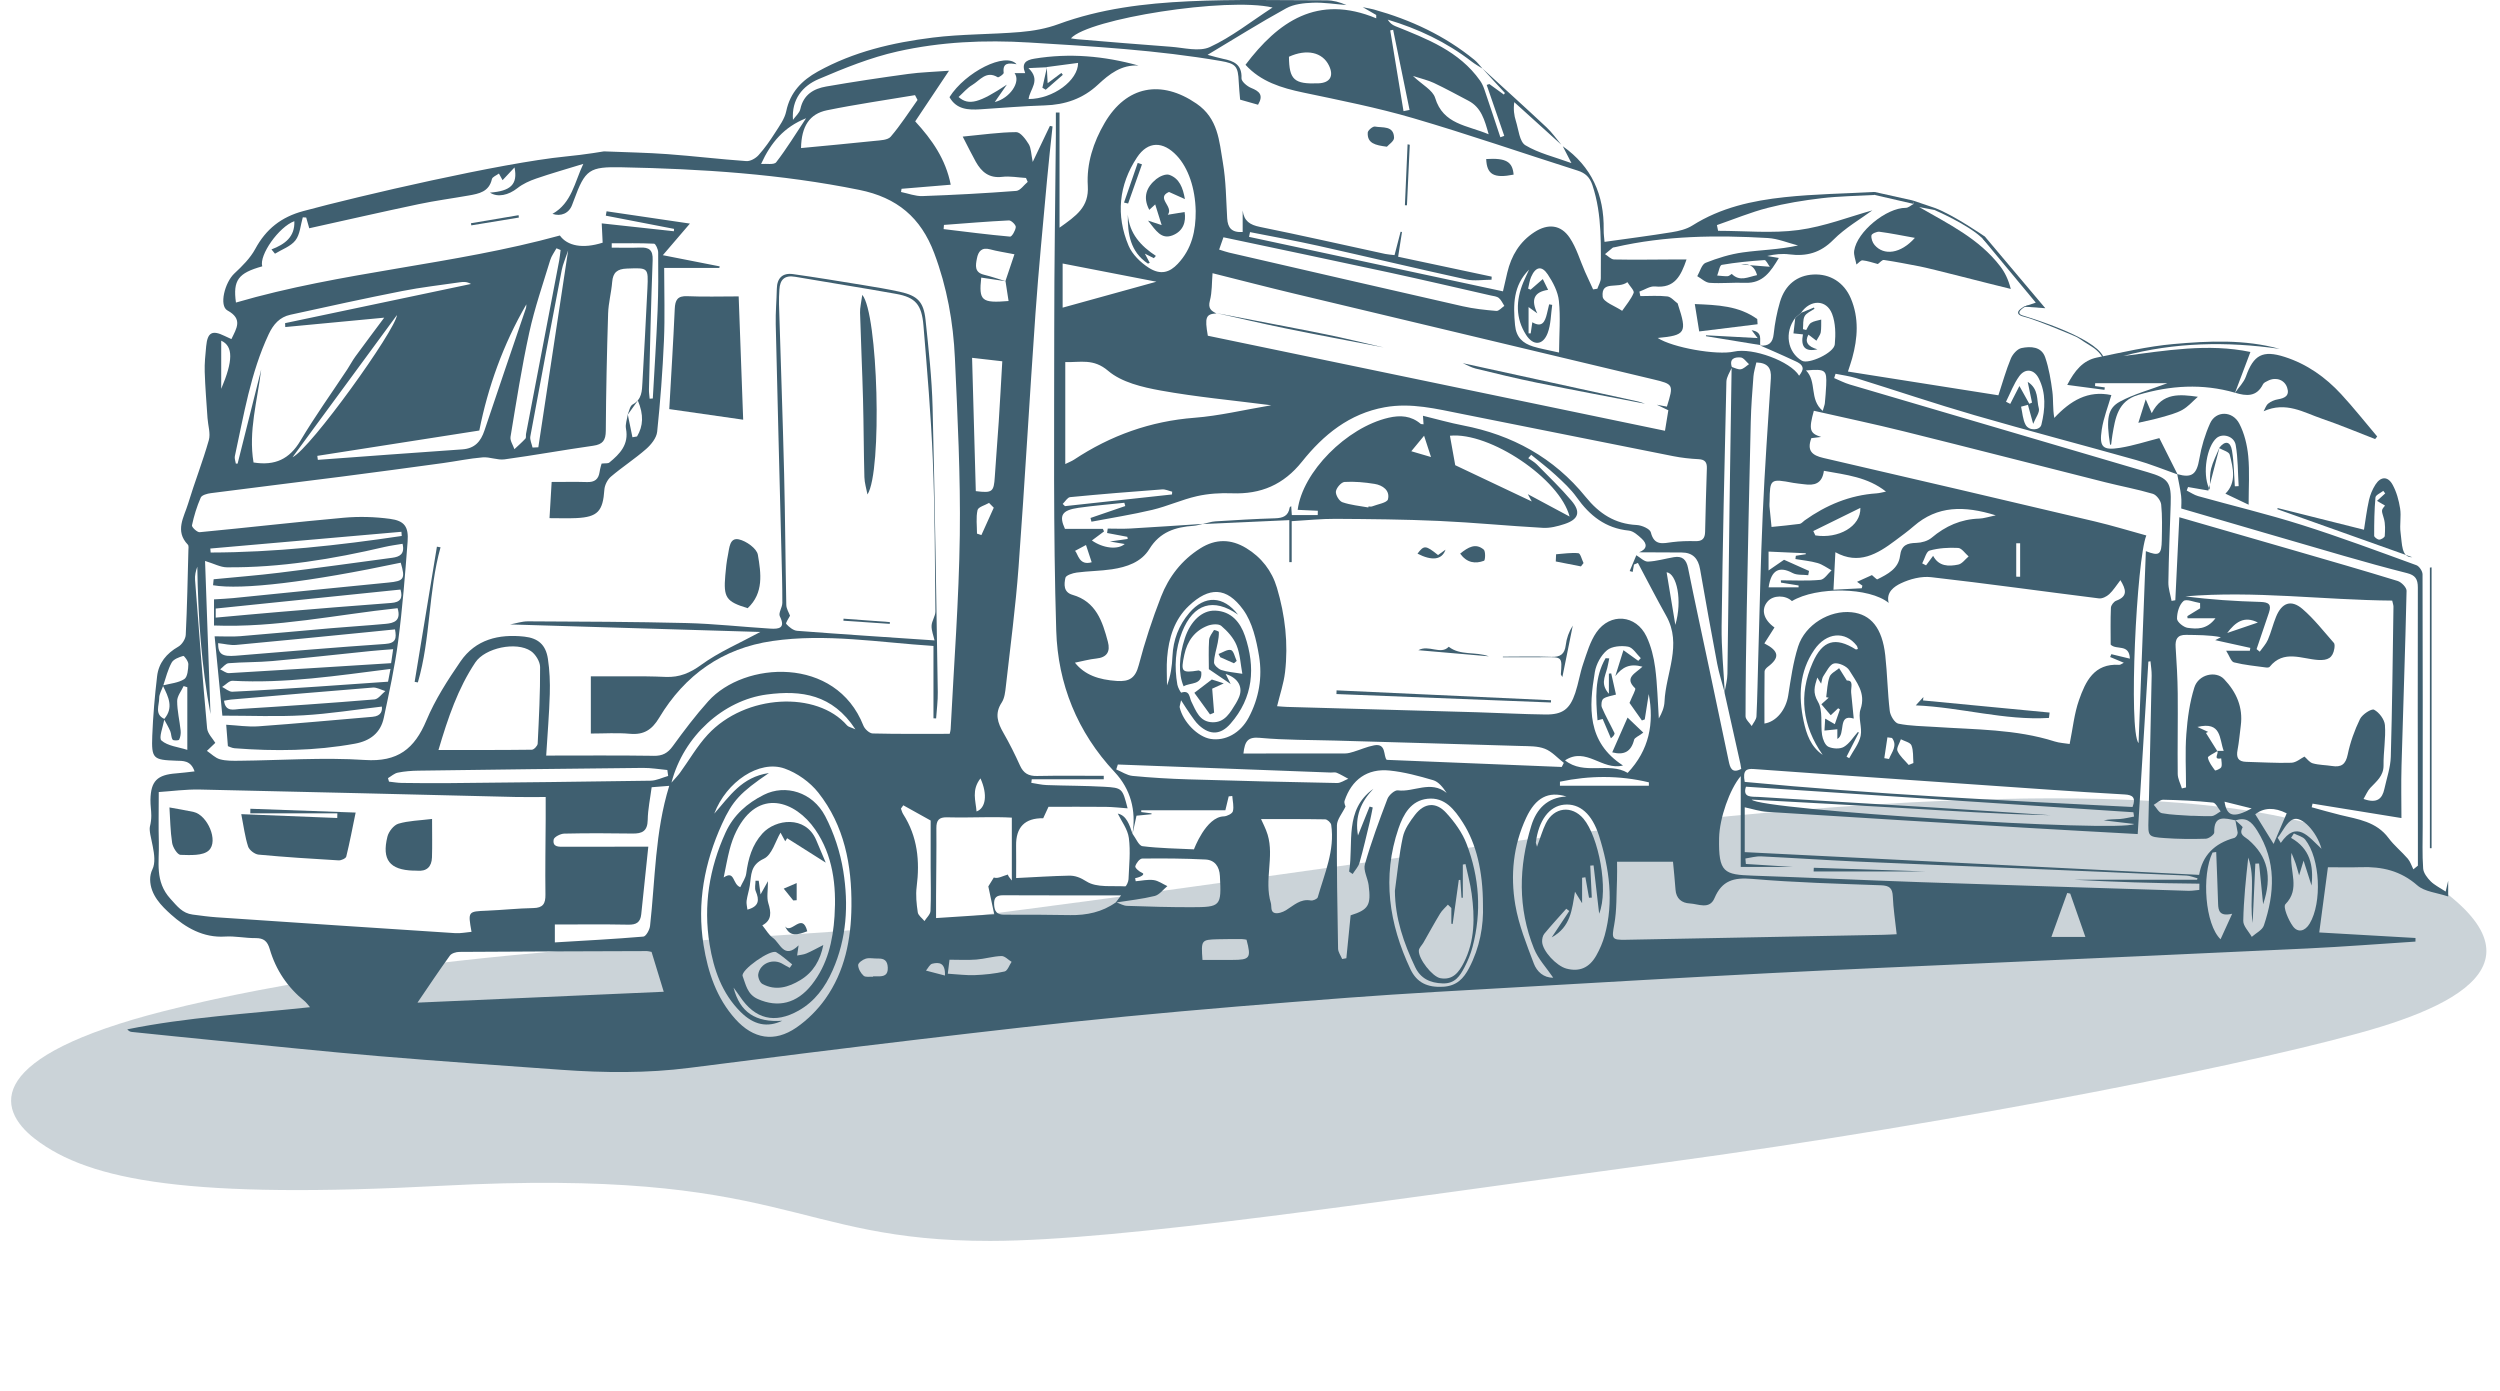 <svg width="2360" height="1313" viewBox="0 0 2360 1313" fill="none" xmlns="http://www.w3.org/2000/svg">
<path d="M154.837 954.454C-13.751 997.369 -4.369 1046.25 33.01 1075.12C84.878 1115.19 180.532 1131.9 417.413 1119.35C743.984 1102.05 745.723 1171.66 934.965 1171.43C1058.38 1171.28 1300.05 1134.35 1574.59 1097.09C1849.14 1059.84 2145.31 1000.86 2247.82 969.166C2350.33 937.475 2417 884.97 2223 793.04C2029 701.11 1400.81 798.263 1368.54 802.811C1336.26 807.36 919.475 867.588 805.717 877.872C691.956 888.156 385.886 895.638 154.837 954.454Z" fill="#3F5F70" fill-opacity="0.27"/>
<g clip-path="url(#clip0_2423_154)">
<path d="M1643.59 249.69C1646.24 249.896 1648.9 250.109 1651.61 250.322C1649.32 249.384 1646.62 249.258 1643.59 249.69Z" fill="#3F5F70"/>
<path d="M2086.03 462.388C2086.13 460.573 2086.17 458.877 2086.19 457.254C2085.89 458.431 2085.58 459.622 2085.27 460.812C2085.51 461.351 2085.77 461.883 2086.04 462.388H2086.03Z" fill="#3F5F70"/>
<path d="M2308.75 841.659C2303.33 838.088 2298.32 835.747 2294.65 832.062C2291.37 828.776 2287.78 824.127 2287.46 819.851C2286.51 806.595 2287.02 793.234 2287.03 779.905C2287.05 700.652 2287.16 621.399 2286.88 542.146C2286.87 539.187 2283.77 534.531 2281.07 533.547C2245.05 520.458 2209.12 506.996 2172.59 495.437C2140.46 485.267 2107.6 477.439 2075.11 468.361C2071.3 467.297 2067.87 464.869 2064.26 463.073C2064.68 461.969 2065.1 460.858 2065.52 459.754C2072.65 460.991 2079.78 462.229 2084.67 463.08C2084.87 462.308 2085.07 461.557 2085.26 460.799C2078.87 446.539 2083.37 421.285 2092.43 413.524C2098.08 408.688 2109.01 411.661 2110.49 420.028C2112.73 432.758 2112.48 445.927 2113.29 458.916C2112.09 458.97 2110.88 459.029 2109.68 459.083C2108.87 447.823 2108.85 436.429 2107 425.336C2105.56 416.636 2100.51 415.479 2094.81 422.948C2094.87 422.981 2094.93 423.014 2094.99 423.048C2092.3 429.499 2088.99 435.791 2087.27 442.495C2086.15 446.838 2086.27 451.514 2086.18 457.24C2089.27 445.355 2092.17 434.215 2095.06 423.094C2098.56 425.063 2104.15 426.5 2104.84 429.187C2108.12 442.069 2111.42 455.504 2100.79 466.006C2107.69 469.298 2114.5 472.537 2122.7 476.442C2122.7 460.08 2123.73 445.229 2122.34 430.603C2121.35 420.161 2118.73 409.187 2113.93 399.956C2107.51 387.585 2091.76 387.598 2086.36 399.543C2081.56 410.165 2078.1 421.731 2076.16 433.237C2073.73 447.583 2069.25 451.56 2055.5 447.603C2049.65 435.977 2043.83 424.365 2038.42 413.577C2026.76 416.53 2014.07 420.713 2001.03 422.795C1984.91 425.369 1981.54 421.977 1984.06 405.522C1985.76 394.422 1990.03 383.714 1993.12 372.959C1971 368.224 1954.45 378.287 1939.26 394.515C1937.65 385.536 1938.48 377.502 1937.45 369.714C1936.02 358.806 1934.23 347.732 1930.68 337.383C1927.13 327.041 1916.94 326.775 1908.25 328.577C1904.32 329.396 1899.95 334.35 1898.24 338.461C1893.73 349.322 1890.57 360.741 1886.48 373.152C1839.33 365.71 1792.35 358.301 1744.46 350.745C1746.21 345.285 1747.48 341.733 1748.48 338.102C1753.7 319.173 1755.01 300.204 1747.19 281.695C1740.74 266.444 1727.42 258.337 1711.81 259.141C1696.57 259.926 1685.17 268.699 1680.32 284.96C1677.39 294.817 1675.44 305.113 1674.35 315.349C1673.46 323.782 1669.57 326.815 1661.73 326.19C1664.13 327.221 1680.88 334.43 1695.39 341.214C1697.42 342.165 1701.03 343.908 1701.65 347.147C1702.04 349.175 1700.8 351.457 1698.38 354.689C1690.17 341.101 1654.63 327.932 1636.91 331.903C1620.59 335.568 1578.78 328.105 1564.87 319.04C1591.28 316.559 1592.81 314.045 1584.03 287.528C1583.92 287.162 1583.94 286.623 1583.7 286.444C1580.5 284.109 1577.44 280.232 1574 279.833C1565.59 278.868 1557 279.52 1548.48 279.52C1548.19 278.103 1547.89 276.687 1547.6 275.27C1552.54 273.534 1557.68 269.903 1562.38 270.401C1580.9 272.364 1586.76 260.458 1592.09 244.942C1587.12 244.942 1583.05 244.928 1578.98 244.942C1560.55 245.021 1542.12 245.334 1523.71 244.942C1520.82 244.882 1517.99 241.656 1515.13 239.894C1517.52 237.885 1519.85 235.836 1522.3 233.914C1522.86 233.482 1523.77 233.502 1524.51 233.329C1572.11 222.375 1620.39 221.889 1668.76 224.689C1678.4 225.248 1687.83 229.292 1697.35 231.733C1679.39 235.657 1662.16 235.916 1645.23 238.271C1633.26 239.933 1621.35 243.625 1610.09 248.101C1606.38 249.577 1604.78 256.361 1602.21 260.718C1606.12 262.919 1609.92 266.73 1613.96 267.01C1625.02 267.761 1636.2 266.537 1647.3 266.983C1664.41 267.675 1671.62 256.135 1679.23 243.518C1674.82 242.78 1671.52 242.221 1668.22 241.669C1675.36 239.98 1682.34 239.255 1689.12 240.126C1705.28 242.195 1718.39 238.796 1730.61 226.459C1742.04 214.932 1756.64 206.579 1767.48 198.584C1745.95 204.557 1722.27 213.862 1697.8 217.147C1672.91 220.486 1647.22 217.886 1621.88 217.886C1621.51 216.083 1621.14 214.287 1620.77 212.485C1636.76 206.965 1652.48 200.427 1668.8 196.21C1685.41 191.92 1702.52 189.14 1719.58 187.125C1736.21 185.163 1753.04 185.003 1769.78 184.059C1769.73 183.114 1769.68 182.163 1769.62 181.219C1741.35 182.748 1712.95 183.128 1684.84 186.121C1654.29 189.379 1624.36 195.931 1597.64 212.857C1592.03 216.416 1584.84 218.118 1578.13 219.202C1557.15 222.608 1536.07 225.308 1514.69 228.328C1514.46 225.255 1513.8 221.051 1513.87 216.861C1514.4 183.979 1502.52 157.255 1475.27 138.061C1477.48 142.37 1479.7 146.687 1483.44 153.97C1467.33 148.07 1452.41 144.638 1439.95 137.116C1434.39 133.758 1433.51 122.265 1431 114.303C1429.32 108.969 1428.52 103.356 1429.47 96.439C1444.3 109.841 1459.12 123.242 1473.94 136.644C1469.29 131.117 1465.12 125.065 1459.88 120.163C1439.89 101.44 1419.55 83.084 1399.34 64.588C1396.91 61.887 1394.73 58.874 1391.95 56.6C1363.85 33.614 1331.7 18.676 1296.95 8.972C1294.52 8.294 1292 7.928 1286.46 6.784C1292.62 10.356 1295.88 12.244 1299.14 14.133C1299.15 15.184 1299.16 16.235 1299.17 17.286C1243.56 -5.82 1206.5 20.532 1175.74 61.169C1190.22 77.111 1209.59 82.997 1230.13 87.334C1264.92 94.677 1299.95 101.567 1334.03 111.537C1386.16 126.794 1437.54 144.625 1489.34 161.06C1496.64 163.381 1500.75 167.345 1503.19 174.614C1512.84 203.34 1511.06 233.03 1511.16 262.56C1511.18 265.892 1509.03 269.231 1507.89 272.57C1506.56 272.783 1505.23 272.989 1503.89 273.202C1501.37 267.681 1498.77 262.194 1496.31 256.641C1491.55 245.866 1488.28 234.107 1481.82 224.483C1473.42 211.966 1461.25 210.889 1448.56 219.083C1434.58 228.108 1426.68 241.35 1422.89 257.299C1421.68 262.394 1420.53 267.508 1418.79 275.017C1338.2 257.731 1258.65 240.658 1179.09 223.592C1179.4 222.102 1179.72 220.612 1180.03 219.123C1201.4 223.379 1222.86 227.217 1244.11 231.966C1290.87 242.421 1337.47 253.561 1384.27 263.824C1391.84 265.48 1400.08 264.056 1408.01 264.056C1408.05 263.085 1408.11 262.121 1408.15 261.15C1378.82 254.905 1349.49 248.666 1319.84 242.354C1321.19 233.648 1322.34 226.319 1323.48 218.983C1323.04 218.923 1322.6 218.863 1322.16 218.797C1320.28 226.046 1318.39 233.296 1316.44 240.838C1312.71 240.372 1310.05 240.246 1307.48 239.687C1268.13 231.154 1228.86 222.235 1189.42 214.214C1179.93 212.285 1174.38 208.747 1173.08 198.711V219.003C1162.69 219.701 1158.98 215.012 1158.46 206.14C1157.44 188.495 1157.34 170.644 1154.37 153.305C1150.9 133.079 1150.01 111.922 1129.56 97.862C1096.22 74.943 1063.37 80.896 1042.8 116.026C1032.08 134.349 1025.59 154.575 1026.88 175.373C1028.14 195.698 1015.8 203.732 1000.2 214.932V106.203C999.04 106.203 997.891 106.203 996.736 106.203C996.736 113.492 996.789 120.775 996.73 128.064C996.198 189.227 995.183 250.395 995.196 311.558C995.223 406.174 994.194 500.844 997.088 595.381C998.622 645.462 1016.89 691.141 1052.23 728.832C1067.27 744.881 1072.67 764.994 1069.06 787.068C1066.21 778.442 1063.37 769.782 1055.18 768.02C1058.52 774.99 1064.51 782.659 1065.63 790.986C1067.34 803.775 1065.84 817.017 1065.32 830.053C1065.23 832.421 1063.18 836.784 1062.23 836.731C1049.81 835.999 1035.25 838.121 1025.83 832.182C1019.87 828.43 1015.07 826.502 1009.14 826.621C993.125 826.941 977.118 828.011 959.226 828.883C959.226 818.135 959.352 808.258 959.199 798.388C958.929 780.843 967.46 772.186 984.793 772.416C986.419 768.898 988.119 765.226 989.779 761.622C1008.35 761.622 1026.19 761.495 1044.03 761.688C1050.76 761.761 1057.48 762.573 1064.46 763.072C1059.54 744.123 1059.56 743.677 1042.11 742.693C1024.11 741.675 1006.04 741.775 988.013 741.103C983.173 740.924 978.366 739.727 973.546 738.995C973.685 737.878 973.831 736.76 973.971 735.636H1041.93C1041.93 734.552 1041.95 733.461 1041.95 732.377C1020.96 732.377 999.943 732.078 978.957 732.53C970.95 732.703 966.17 729.963 962.864 722.647C958.13 712.158 952.978 701.809 947.242 691.84C941.791 682.362 938.757 673.629 945.589 663.241C948.364 659.017 948.955 653.045 949.546 647.75C953.748 610.345 958.734 572.987 961.516 535.469C967.425 455.711 971.84 375.846 977.47 296.068C980.444 253.914 984.62 211.84 988.411 169.739C989.925 152.932 991.857 136.158 993.603 119.371C992.773 119.199 991.936 119.019 991.106 118.846C986.12 129.308 981.134 139.763 974.887 152.866C973.327 145.284 973.46 139.916 971.109 136.072C968.275 131.423 963.315 124.706 959.312 124.732C943.265 124.832 927.232 127.193 908.795 128.949C914.093 139.178 917.413 146.022 921.124 152.653C926.541 162.317 933.705 168.436 946.074 166.946C953.41 166.061 961.038 167.571 968.534 168.003C969.071 169.24 969.616 170.471 970.153 171.708C966.555 174.668 963.129 179.928 959.325 180.214C929.874 182.462 900.357 184.059 870.84 185.103C864.141 185.342 857.329 182.615 850.577 181.252C850.737 180.241 850.903 179.23 851.062 178.219C866.066 176.975 881.07 175.732 897.489 174.368C892.715 150.132 879.842 131.902 863.955 114.563C874.431 98.867 884.543 83.729 895.856 66.776C881.509 67.86 869.246 68.172 857.163 69.822C831.357 73.347 805.591 77.204 779.931 81.667C768.074 83.729 758.44 89.349 755.552 102.877C754.749 106.628 750.971 109.741 748.555 113.146C747.127 93.699 757.604 81.142 772.767 74.677C796.96 64.361 821.75 54.285 847.284 48.572C888.002 39.453 929.137 37.558 971.574 40.132C1032.15 43.803 1092.5 47.288 1152.34 57.564C1166.72 60.032 1168.73 62.586 1169.36 77.204C1169.6 82.898 1170.23 88.578 1170.68 94.065C1176.87 95.82 1182.19 97.337 1187.6 98.873C1193.07 89.515 1188.72 86.103 1181 82.977C1177.23 81.448 1171.83 76.865 1171.97 73.885C1172.57 60.943 1164.77 57.577 1154.64 55.556C1150.29 54.684 1146.03 53.347 1139.96 51.751C1165.66 36.381 1189.5 21.376 1214.15 7.842C1221.4 3.858 1230.88 2.873 1239.41 2.567C1249.93 2.188 1260.52 3.951 1271.08 4.789C1264.9 2.049 1258.53 0.313 1252.15 0.306C1208.79 0.273 1165.38 -0.798 1122.12 1.224C1080.39 3.173 1038.85 8.187 999.033 22.826C987.674 27.003 975.266 29.211 963.156 30.235C935.644 32.556 907.839 32.084 880.493 35.49C842.763 40.185 805.744 48.785 771.977 67.547C756.98 75.881 745.926 87.094 742.208 104.992C740.721 112.162 735.841 118.799 731.758 125.198C727.018 132.627 721.925 139.943 716.057 146.474C713.361 149.474 708.322 152.347 704.571 152.081C679.714 150.332 654.944 147.332 630.094 145.503C610.774 144.08 591.375 143.774 570.123 142.896C564.095 143.914 556.46 145.091 547.57 146.208C540.34 147.113 534.976 147.638 533.628 147.771C473.512 153.75 339.701 184.817 286.277 199.263C265.476 204.89 251.129 216.19 240.965 234.998C236.245 243.738 228.656 251.247 221.267 258.13C212.185 266.59 206.608 288.625 214.727 293.075C229.446 301.149 223.318 309.928 218.452 320.104C215.976 318.96 213.911 318.049 211.886 317.058C200.281 311.398 195.892 313.772 194.631 326.835C193.854 334.869 192.998 342.977 193.25 351.018C193.701 365.57 194.923 380.096 195.886 394.628C196.35 401.632 198.92 409.18 197.127 415.512C191.398 435.764 183.623 455.431 177.522 475.59C173.718 488.167 164.861 501.19 177.33 514.166C178.345 515.223 177.887 517.857 177.841 519.753C177.137 546.27 176.666 572.807 175.344 599.298C175.152 603.209 171.786 608.47 168.36 610.425C157.18 616.823 149.784 625.776 148.304 638.346C146.113 657.009 144.46 675.791 143.736 694.567C142.899 716.222 144.586 717.339 166.083 718.098C172.676 718.33 180.071 717.559 183.67 728.194C177.363 728.886 171.939 729.657 166.495 730.049C148.37 731.36 142.381 737.279 142.023 754.991C141.923 759.972 142.82 764.967 142.82 769.949C142.82 773.321 142.401 776.786 141.558 780.051C139.613 787.594 149.704 808.863 143.842 820.742C142.441 823.575 141.711 827.054 141.737 830.22C141.87 844.885 152.626 855.367 161.416 863.268C175.012 875.506 191.856 885.456 212.444 884.112C221.937 883.494 231.591 885.662 241.157 885.569C248.978 885.496 252.444 888.429 254.661 896.037C260.404 915.691 271.471 932.126 287.525 945.048C289.118 946.332 290.306 948.121 292.663 950.788C234.001 957.073 176.593 960.233 120.161 971.692C121.588 973.395 122.929 974.007 124.317 974.146C151.019 976.893 177.715 979.66 204.43 982.274C255.212 987.249 305.968 992.629 356.81 996.919C414.557 1001.79 472.376 1005.77 530.176 1009.91C570.449 1012.79 610.668 1013.22 650.881 1008.05C723.16 998.768 795.466 989.683 867.832 981.123C932.59 973.468 997.374 965.899 1062.28 959.627C1132.54 952.83 1202.93 947.11 1273.33 941.803C1326.92 937.759 1380.6 934.939 1434.25 931.84C1512.82 927.304 1591.38 922.721 1669.98 918.684C1742.06 914.979 1814.18 911.953 1886.29 908.668C1983.71 904.231 2081.14 900.001 2178.55 895.333C2212.46 893.71 2246.31 891.049 2280.19 888.861C2280.21 887.73 2280.21 886.593 2280.23 885.462C2249.98 883.72 2219.73 881.977 2189.37 880.235C2192.18 859.125 2194.79 839.551 2197.57 818.674C2208.11 818.674 2218.44 818.953 2228.75 818.614C2248.59 817.955 2266.19 821.959 2281.96 835.793C2288.86 841.845 2300.35 842.644 2311.09 846.275V831.397C2310.2 835.208 2309.51 838.201 2308.7 841.646L2308.75 841.659ZM1670.71 251.819C1663.63 251.267 1657.48 250.781 1651.61 250.322C1654.79 251.626 1657.2 254.499 1658.67 259.733C1650.17 261.403 1642.47 266.245 1634.77 258.569C1633.47 259.328 1632.19 260.684 1630.87 260.731C1627.6 260.844 1624.31 260.359 1621.03 260.112C1622.44 256.607 1623.38 250.375 1625.33 250.036C1638.64 247.728 1652.16 246.438 1665.65 245.514C1667.18 245.407 1669 249.597 1670.71 251.819ZM1244.48 78.668C1221.64 79.532 1216.97 75.296 1216.77 53.56C1233.49 45.952 1248.44 49.244 1254.54 61.874C1259.37 71.864 1255.54 78.255 1244.48 78.674V78.668ZM1324.92 104.926C1320.74 79.519 1316.55 54.106 1312.37 28.699C1313.29 28.513 1314.2 28.32 1315.12 28.134C1320.29 53.354 1325.46 78.575 1330.63 103.788C1328.73 104.167 1326.82 104.546 1324.91 104.926H1324.92ZM1354.77 92.409C1352.56 85.106 1342.7 80.138 1333.83 71.711C1341.75 74.298 1347.96 75.648 1353.57 78.295C1364.63 83.516 1375.37 89.415 1386.21 95.109C1398.28 101.447 1401.42 113 1405.3 126.774C1384.78 118.114 1362.42 117.582 1354.77 92.409ZM1420.04 128.264C1418.8 128.703 1417.57 129.135 1416.34 129.574C1411.32 114.496 1406.37 99.405 1401.23 84.368C1400.24 81.461 1398.9 78.541 1397.13 76.047C1377.37 48.133 1347.03 36.72 1317.1 24.648C1314.3 23.518 1311.83 21.562 1310.01 18.536C1338.77 27.136 1365.41 39.726 1389.18 58.076C1392.42 60.577 1396.04 62.566 1399.5 64.787C1406.55 72.456 1413.6 80.118 1420.65 87.786C1420.31 88.278 1419.96 88.77 1419.61 89.263C1415.06 85.957 1410.52 82.651 1405.97 79.346C1405.13 79.619 1404.28 79.885 1403.43 80.157C1408.96 96.193 1414.49 112.235 1420.02 128.27L1420.04 128.264ZM1201.31 7.09C1180.68 20.498 1162.58 34.971 1142.16 44.389C1131.95 49.091 1117.47 45.007 1104.98 44.116C1075.57 42.008 1046.2 39.434 1016.81 37.026C1014.93 36.873 1013.08 36.501 1010.97 36.195C1027.53 17.599 1158.38 -2.926 1201.31 7.09ZM150.269 659.064C150.216 655.273 152.599 651.448 153.933 647.637C158.926 657.8 164.158 667.956 155.102 678.651C145.595 674.195 150.368 665.794 150.269 659.064ZM176.825 707.875C168.188 705.108 158.402 704.27 152.426 699.056C149.684 696.662 153.781 686.406 155.082 679.356C157.014 682.961 159.132 686.486 160.725 690.23C161.814 692.784 161.475 696.103 162.976 698.245C163.7 699.282 168.659 699.136 169.11 698.225C170.352 695.737 170.823 692.505 170.531 689.671C169.568 680.34 167.231 671.062 167.245 661.764C167.251 657.062 171.182 652.36 173.339 647.657C174.501 648.016 175.663 648.376 176.825 648.735V707.862V707.875ZM173.95 641.086C168.367 644.631 160.904 645.223 154.166 646.946C156.589 639.636 158.428 632.081 162.04 625.503C163.826 622.251 168.978 620.388 172.988 619.185C173.844 618.925 177.867 624.273 177.794 626.966C177.661 631.875 177.064 639.111 173.944 641.086H173.95ZM1906.19 355.108C1911.82 347.4 1920.14 348.464 1924.53 357.103C1931.66 371.117 1930.68 386.168 1927.08 400.9C1925.72 406.48 1915.37 406.906 1912.2 401.073C1909.47 396.058 1909.23 389.68 1907.89 383.907C1910.05 383.335 1912.22 382.756 1914.37 382.184C1915.78 387.305 1917.19 392.427 1919.31 400.128C1921.52 394.508 1925.74 389.201 1924.65 385.443C1922.41 377.741 1924.9 367.346 1914.16 360.475C1915.87 368.676 1917.05 374.363 1918.23 380.056C1917.38 380.435 1916.51 380.814 1915.66 381.193C1912.61 375.706 1909.56 370.219 1906.32 364.4C1903.59 369.72 1900.63 375.507 1897.66 381.286C1896.33 380.601 1895 379.916 1893.67 379.238C1897.76 371.137 1900.91 362.344 1906.19 355.115V355.108ZM1701 340.529C1687.23 332.508 1684.3 313.679 1694.73 300.098C1696.54 298.508 1698.35 296.919 1700.17 295.329C1708.84 282.579 1724.12 282.446 1729.48 296.294C1732.83 304.967 1732.92 315.535 1732.05 325.032C1731.31 333.207 1707.24 344.154 1701.01 340.529H1701ZM2065.03 583.655H2091.4C2083.19 594.549 2073.72 593.824 2065.16 592.68C2061.29 592.162 2055.15 587.147 2055.11 584.107C2055.04 578.368 2057.17 570.879 2061.21 567.4C2063.91 565.079 2071.47 568.451 2076.87 569.269C2076.89 570.925 2076.91 572.581 2076.93 574.237C2072.92 576.698 2068.89 579.159 2064.88 581.62C2064.93 582.298 2064.98 582.977 2065.04 583.662L2065.03 583.655ZM2063.64 599.318C2074.56 599.511 2085.47 599.365 2096.52 601.5C2095.09 602.251 2093.66 603.009 2091.19 604.306C2102.85 606.88 2113.58 609.248 2124.31 611.616C2124.16 612.507 2124 613.392 2123.85 614.283H2101.48C2104.55 619.085 2106.1 624.578 2108.87 625.277C2118.78 627.791 2129.1 628.709 2139.28 630.132C2140.36 630.285 2142.02 630.145 2142.57 629.46C2155.78 613.046 2172.87 622.031 2188.33 623.002C2197.5 623.574 2202.16 621.014 2203.61 612.314C2203.91 610.538 2204.13 607.978 2203.15 606.874C2193.53 595.986 2184.52 584.307 2173.58 574.896C2162.84 565.651 2154.01 568.963 2148.57 582.285C2145.68 589.375 2143.92 596.944 2140.87 603.961C2139.1 608.051 2135.81 611.476 2133.19 615.194C2132.2 614.389 2131.21 613.584 2130.21 612.773C2134.09 601.313 2137.91 589.834 2141.86 578.401C2144.54 570.599 2141.7 568.438 2133.78 568.218C2110.15 567.553 2086.56 566.057 2063.04 562.964C2128.32 557.444 2193.14 566.422 2258.24 566.961C2258.84 569.781 2259.45 571.251 2259.43 572.708C2258.71 619.963 2258.27 667.231 2256.9 714.473C2256.61 724.636 2253.03 734.725 2250.83 744.815C2248.83 753.96 2244 758.802 2231.18 754.219C2233.44 750.421 2234.93 746.617 2237.51 743.83C2243.32 737.565 2250.21 732.59 2250.07 722.354C2249.89 709.731 2252.3 697.008 2251.37 684.49C2250.98 679.176 2245.9 672.445 2241.1 669.971C2238.65 668.714 2229.96 674.407 2227.83 678.784C2222.68 689.365 2218.6 700.785 2216.23 712.305C2214.29 721.722 2210.09 724.469 2201.41 723.106C2195.37 722.155 2189.09 722.235 2183.26 720.585C2180.1 719.687 2177.69 716.149 2175.42 714.207C2172.05 715.883 2167.62 719.88 2163.06 720.04C2148.91 720.525 2134.72 719.474 2120.54 719.182C2112.69 719.015 2110.86 715.098 2112.25 707.908C2113.69 700.373 2114.29 692.684 2115.29 685.062C2117.58 667.697 2111.2 653.351 2099.54 641.093C2091.77 632.912 2075.38 636.537 2071.46 648.988C2067.04 663.048 2065 678.125 2063.9 692.904C2062.66 709.638 2063.61 726.531 2063.61 743.358C2062.31 743.657 2061.01 743.957 2059.7 744.263C2058.33 739.727 2055.83 735.204 2055.77 730.648C2055.47 705.308 2056.02 679.968 2055.77 654.628C2055.63 640.062 2054.75 625.496 2053.8 610.957C2053.3 603.482 2055.36 599.178 2063.64 599.325V599.318ZM2102.47 597.542C2110.29 587.2 2118.54 581.081 2131.44 587.666C2122.1 590.851 2113.1 593.924 2102.47 597.542ZM2125.59 763.158C2108.43 772.503 2102.08 770.78 2099.97 756.793C2108.04 758.802 2115.37 760.617 2125.59 763.158ZM2096.81 715.91C2096.92 718.703 2097.87 721.849 2096.88 724.163C2096.17 725.846 2091.23 727.642 2091.01 727.329C2088.27 723.558 2085.12 719.588 2084.26 715.238C2083.98 713.828 2090 711.154 2093.15 709.059C2094.82 711.088 2088.61 717.486 2096.8 715.903L2096.81 715.91ZM2093.03 708.826C2089.49 703.186 2085.95 697.546 2082.42 691.906C2083.1 691.574 2083.78 691.248 2084.47 690.915C2081.89 689.725 2079.31 688.528 2074.36 686.24C2097.37 680.699 2094.89 697.486 2099.18 708.826H2093.03ZM2089 757.618C2091.7 757.897 2093.89 763.032 2096.31 765.931C2093.46 767.501 2090.67 770.248 2087.73 770.401C2081.28 770.747 2068.24 769.862 2068.22 770.108C2059.07 769.41 2049.82 769.323 2040.85 767.661C2037.9 767.115 2035.7 762.506 2033.15 759.759C2036.12 758.07 2039.11 754.884 2042.04 754.944C2057.71 755.263 2073.41 756.008 2089 757.618H2089ZM2040.74 509.65C2040.47 523.803 2038.3 525.173 2025.69 520.291C2023.39 580.649 2021.1 641.106 2018.8 701.557C2009.12 689.831 2016.96 527.561 2026.14 505.48C2009.84 501.01 1993.86 496.095 1977.63 492.258C1892.24 472.085 1806.82 452.066 1721.34 432.326C1710.77 429.885 1705.44 425.648 1709.91 413.603C1712.69 413.271 1715.94 412.878 1719.19 412.486C1708.35 409.127 1707.32 405.669 1712.26 387.764C1740.52 394.196 1768.95 400.175 1797.12 407.172C1860.69 422.968 1924.13 439.316 1987.65 455.318C2002.5 459.063 2017.62 461.823 2032.28 466.166C2035.72 467.183 2039.78 472.584 2040.16 476.322C2041.28 487.336 2040.94 498.529 2040.73 509.643L2040.74 509.65ZM1824.48 762.247C1769.7 758.861 1714.9 755.769 1660.13 752.284C1654.08 751.898 1644.64 753.467 1648.17 742.646C1770.42 750.714 1892.17 758.742 2013.93 766.776C2014.13 768.133 2014.33 769.483 2014.53 770.84C2010.13 771.638 2005.75 772.782 2001.32 773.134C1996.2 773.533 1991.02 773.227 1985.92 774.418C1995.5 775.555 2005.08 776.693 2014.67 777.83C2001.84 786.117 1660.57 764.468 1653.63 754.844C1700.63 757.445 1747.64 759.892 1794.63 762.692C1841.64 765.492 1888.64 768.652 1935.77 769.55C1898.67 767.109 1861.59 764.541 1824.48 762.247ZM1715.8 531.512C1720.47 532.855 1724.62 536.034 1728.99 538.389C1725.49 541.528 1722.21 547.028 1718.45 547.381C1706.09 548.531 1693.57 547.813 1681.11 547.813C1681.15 548.538 1681.2 549.263 1681.24 549.988C1686.77 550.886 1692.31 551.784 1697.85 552.682C1697.85 553.26 1697.85 553.845 1697.86 554.424H1669.57C1672.02 537.803 1679.76 534.265 1692.22 540.936C1696.33 543.131 1702.01 542.379 1706.97 542.978C1707.22 541.641 1707.47 540.297 1707.71 538.961C1700.5 535.742 1693.29 532.516 1684.13 528.426C1681.18 530.461 1675.93 534.085 1669.52 538.502V520.704C1681.25 521.229 1692.91 521.755 1704.57 522.28C1704.61 522.573 1704.66 522.859 1704.71 523.151C1701.57 523.657 1698.42 524.169 1695.27 524.674C1695.14 525.699 1695 526.723 1694.87 527.747C1701.86 528.938 1709.02 529.563 1715.8 531.518V531.512ZM1823.48 507.628C1819.84 510.694 1814.01 512.35 1809.13 512.483C1800.31 512.709 1794.9 514.465 1793.63 524.821C1792.16 536.799 1781.93 542.053 1772.23 546.882C1771.59 547.201 1769.67 544.94 1767.11 542.885C1763.54 544.501 1758.5 546.776 1753.05 549.236C1754.72 550.44 1756.41 551.657 1758.1 552.874C1757.9 553.693 1757.7 554.504 1757.5 555.322C1748.68 555.774 1739.86 556.227 1730.8 556.692C1731.44 544.029 1732 533.048 1732.6 521.296C1754.62 533.533 1772.19 523.025 1789.27 510.175C1795.09 505.799 1801.03 501.542 1806.5 496.767C1828.98 477.173 1854.2 477.24 1884 486.471C1876.78 487.948 1872.57 489.444 1868.31 489.571C1851.08 490.089 1836.57 496.581 1823.47 507.635L1823.48 507.628ZM1858.39 525.26C1855.16 527.933 1852.27 532.203 1848.64 532.961C1839.52 534.864 1830.2 534.784 1824.87 524.701C1822.52 527.867 1820.35 530.78 1818.19 533.693C1816.98 533.075 1815.77 532.449 1814.56 531.831C1816.85 527.614 1818.36 520.604 1821.55 519.726C1830.14 517.358 1839.5 516.76 1848.45 517.245C1851.89 517.431 1855.07 522.446 1858.38 525.266L1858.39 525.26ZM1713.68 505.427C1713.03 504.056 1712.39 502.68 1711.75 501.31C1726.22 494.186 1740.69 487.063 1756.19 479.435C1756.72 497.126 1735.33 508.818 1713.68 505.427ZM1691.57 567.44C1714.96 553.393 1764.86 554.324 1782.93 569.143C1780.17 558.96 1788.36 553.56 1794.39 550.673C1802.98 546.563 1813.71 543.789 1823.02 544.853C1875.9 550.879 1928.62 558.302 1981.43 564.886C1984.5 565.265 1988.65 563.17 1991.09 560.922C1994.93 557.384 1997.74 552.735 2001.67 547.673C2006.98 556.506 2008.91 562.951 1997.7 567.074C1995.45 567.899 1992.8 571.357 1992.7 573.699C1992.19 585.524 1992.47 597.383 1992.47 608.496C1997.7 613.997 2010.04 607.293 2010.59 621.765C2003.68 620.096 1998.41 618.819 1993.12 617.542C1992.74 618.44 1992.36 619.331 1991.98 620.229C1996.01 621.918 2000.03 623.601 2004.89 625.636C2003.05 626.494 2001.73 627.691 2000.48 627.611C1976.78 626.075 1968.72 643.341 1962.56 660.919C1958.06 673.769 1956.72 687.736 1953.74 702.322C1949.1 701.57 1944.14 701.377 1939.58 699.927C1902.83 688.242 1864.63 688.787 1826.79 686.226C1815.17 685.441 1803.38 685.428 1792.06 683.14C1788.57 682.435 1784.45 675.578 1783.93 671.148C1781.85 653.683 1781.63 636.005 1779.68 618.519C1776.82 592.86 1766.2 579.891 1747.95 577.969C1727.18 575.787 1704 589.601 1697.39 610.419C1692.67 625.283 1690.52 641.046 1688.07 656.536C1685.96 669.878 1676.99 681.251 1665.63 683.034C1665.62 666.639 1665.54 650.245 1665.75 633.857C1665.77 632.393 1667.36 630.578 1668.7 629.567C1680.22 620.894 1679.76 614.682 1665.55 607.359C1668.78 602.278 1671.94 597.31 1675.11 592.335C1664.71 584.985 1662.1 575.215 1668.72 567.706C1674 561.707 1685.42 561.581 1691.59 567.44H1691.57ZM1903.32 544.395V512.849C1904.55 512.842 1905.78 512.829 1907.01 512.822V544.448C1905.78 544.428 1904.55 544.408 1903.32 544.388V544.395ZM1806.26 720.312C1804.78 720.911 1803.29 721.51 1801.81 722.108C1798.14 717.758 1793.41 713.868 1791.21 708.866C1790.04 706.186 1793.22 701.59 1794.43 697.859C1797.9 699.721 1803.31 700.819 1804.41 703.619C1806.39 708.64 1805.78 714.692 1806.25 720.312H1806.26ZM1783.21 716.482C1781.73 716.229 1780.26 715.976 1778.78 715.717C1779.76 709.159 1780.75 702.608 1781.73 696.05C1783.17 696.243 1784.61 696.436 1786.05 696.635C1791.55 703.911 1785.74 710.03 1783.21 716.482ZM1756.43 694.733C1754.86 702.162 1749.4 708.766 1745.66 715.737C1744.82 715.258 1743.98 714.785 1743.14 714.307C1747.02 706.698 1750.91 699.089 1754.78 691.481C1754.45 691.334 1754.11 691.195 1753.77 691.048C1749.46 695.864 1745.9 701.942 1740.6 705.062C1736.87 707.257 1730.1 706.871 1725.96 704.922C1722.86 703.459 1720.64 697.852 1720.03 693.782C1718.45 683.32 1721.07 670.882 1716.23 662.622C1710.99 653.67 1712.91 648.07 1715.54 639.603C1717.03 641.991 1717.74 643.135 1719.14 645.389C1719.99 642.337 1720.08 639.936 1721.23 638.279C1724.31 633.87 1727.3 627.139 1731.36 626.288C1735.66 625.383 1743.38 628.855 1745.72 632.753C1752.32 643.766 1761.68 654.016 1756.33 669.599C1753.76 677.055 1758.12 686.692 1756.43 694.72V694.733ZM1720.59 712.591C1709.41 704.909 1705.26 693.143 1702.63 680.719C1697.61 657.082 1698.5 634.063 1712.68 613.425C1724.12 596.777 1741.89 595.367 1752.79 609.607C1753.4 610.405 1753.5 611.602 1753.84 612.66C1752.98 612.826 1752.18 613.259 1751.8 613.019C1732.58 601.027 1720.55 604.286 1711.19 625.483C1697.68 656.077 1701.41 685.122 1720.59 712.591ZM1780.63 734.765C1831.53 738.31 1882.42 741.881 1933.32 745.373C1957.44 747.023 1981.55 748.646 2005.68 749.969C2013.14 750.375 2016.6 752.782 2013.11 761.795C1891.12 755.702 1768.82 749.743 1647.01 738.11C1644.91 726.997 1648.71 725.46 1655.5 725.959C1697.2 729.025 1738.92 731.859 1780.64 734.765H1780.63ZM1704.87 349.688C1723.34 348.151 1724.53 349.156 1723.93 363.621C1723.69 369.315 1723.17 375.001 1722.65 380.681C1722.52 382.131 1721.89 383.534 1720.67 387.857C1707.63 376.93 1715.49 360.362 1704.87 349.694L1704.87 349.688ZM1692.89 455.844C1696.26 456.475 1699.71 456.668 1703.11 457.147C1712.45 458.464 1720.07 456.941 1721.76 444.444C1742.98 448.301 1763.03 450.337 1780.37 464.064C1777.36 464.643 1774.37 465.534 1771.34 465.74C1746.17 467.443 1723.91 476.801 1703.55 491.293C1702 492.404 1700.56 494.313 1698.9 494.539C1690.07 495.743 1681.19 496.521 1672.33 497.445C1671.67 490.914 1670.97 484.39 1670.38 477.858C1670.24 476.342 1670.47 474.799 1670.49 473.262C1670.8 451.973 1671.11 451.753 1692.88 455.844H1692.89ZM1655.23 355.441C1655.57 351.004 1657.03 346.655 1658 342.165C1668.96 342.511 1672.29 347.699 1671.69 357.097C1668.95 399.683 1665.92 442.262 1664.03 484.888C1662 530.58 1661.11 576.319 1659.76 622.038C1659.22 640.102 1658.99 658.186 1658.1 676.23C1657.95 679.349 1655.18 682.335 1653.62 685.382C1651.59 682.302 1647.79 679.216 1647.79 676.137C1647.83 642.283 1648.32 608.437 1648.96 574.59C1650.09 515.742 1651.3 456.894 1652.72 398.053C1653.05 383.834 1654.15 369.627 1655.24 355.441H1655.23ZM1643.26 337.443C1646.03 337.696 1648.47 341.553 1651.07 343.782C1648.5 345.478 1646.09 348.151 1643.32 348.597C1640.69 349.023 1637.7 347.293 1634.86 346.429C1632.19 338.481 1637.74 336.938 1643.26 337.443ZM1629.72 360.316C1629.82 355.959 1632.79 351.676 1634.64 347.36C1633.99 390.877 1633.24 434.388 1632.67 477.892C1631.98 530.594 1631.5 583.303 1630.69 636.005C1630.6 641.632 1629.1 647.238 1628.13 652.858C1627.04 632.22 1624.94 611.569 1625.21 590.951C1626.19 514.066 1627.91 437.188 1629.72 360.316ZM1536.25 266.358C1538.6 270.189 1543.01 274.432 1542.16 276.52C1539.67 282.613 1535.08 287.847 1531.31 293.42C1524.87 289.004 1513.42 285.093 1512.92 280.085C1511.34 264.123 1527.23 273.188 1536.25 266.364V266.358ZM1443.47 254.506C1441.62 258.549 1439.64 262.533 1437.95 266.637C1431 283.577 1430.53 300.411 1440.68 316.2C1447.42 326.662 1456.55 326.103 1460.99 314.431C1464.11 306.204 1463.97 296.726 1465.29 287.807C1464.33 287.634 1463.36 287.455 1462.4 287.282C1461.69 290.275 1461.01 293.281 1460.27 296.267C1458.46 303.656 1455.77 309.649 1446.51 304.215C1445.93 308.179 1445.45 311.471 1444.97 314.757C1444.3 314.724 1443.63 314.69 1442.97 314.657V289.869C1445.66 291.811 1447.48 293.121 1451.23 295.835C1445.08 283.125 1447.88 275.629 1461.42 273.621C1459.68 270.082 1458.22 267.129 1456.41 263.445C1452.06 267.216 1448.47 270.342 1444.87 273.461C1444.1 273.128 1443.32 272.796 1442.54 272.47C1443.45 268.792 1443.87 264.895 1445.36 261.469C1449.58 251.752 1455.38 250.455 1461.11 259.075C1466.07 266.531 1470.71 275.41 1471.61 284.069C1473.21 299.346 1471.87 314.936 1471.74 332.801C1460.51 330.227 1453.74 329.116 1447.24 327.088C1437.48 324.042 1431.3 318.521 1430.19 306.882C1428.38 287.714 1428.4 269.504 1443.46 254.512L1443.47 254.506ZM1154.93 223.998C1207.57 235.158 1259.26 245.959 1310.87 257.126C1343.07 264.096 1375.15 271.612 1407.28 278.921C1409.89 279.513 1412.96 279.726 1414.88 281.282C1417.15 283.118 1418.4 286.211 1420.09 288.765C1417.57 290.441 1414.93 293.713 1412.57 293.514C1401.92 292.622 1391.18 291.472 1380.76 289.104C1307.17 272.397 1233.65 255.377 1160.12 238.424C1157.55 237.832 1155.06 236.894 1150.86 235.61C1152.48 230.981 1153.68 227.556 1154.93 223.998ZM1148.29 295.868C1143.15 293.46 1140.24 290.94 1142.12 283.856C1144.29 275.649 1143.9 266.763 1144.64 257.911C1171.01 264.515 1195.76 270.954 1220.63 276.906C1333.95 304.022 1447.32 330.952 1560.63 358.088C1580.02 362.73 1579.95 363.043 1573.55 383.86C1570.46 383.282 1567.24 382.67 1564.01 382.064C1567.38 383.687 1570.76 385.31 1574.91 387.299C1573.92 393.325 1572.96 399.204 1571.75 406.653C1427.04 376.571 1283.39 346.708 1140.19 316.938C1137.11 299.453 1138.36 296.46 1148.29 295.868H1148.29ZM1200.11 382.57C1173.97 386.96 1150.96 392.566 1127.66 394.362C1085.99 397.581 1048.46 411.043 1013.88 433.922C1011.74 435.339 1009.26 436.25 1005.62 438.046V341.793C1020.03 342.239 1032.12 338.148 1046.09 350.067C1058.78 360.894 1078.34 365.51 1095.65 368.65C1129.09 374.715 1163.06 377.815 1200.11 382.57ZM1106.53 464.151C1106.47 465.022 1106.42 465.9 1106.36 466.771C1072.69 470.442 1039.02 474.12 1005.35 477.792C1004.62 477.093 1003.91 476.388 1003.18 475.69C1005.52 473.469 1007.69 469.538 1010.21 469.292C1039.12 466.492 1068.08 464.157 1097.05 461.996C1100.13 461.763 1103.37 463.392 1106.53 464.151H1106.53ZM1073.3 148.636C1083.64 132.973 1097.97 133.172 1110.89 146.94C1121.78 158.552 1128.29 177.627 1128.74 199.23C1128.87 217.832 1125.16 234.932 1111.76 249.105C1104.24 257.06 1095.73 260.059 1084.29 252.677C1076.62 247.735 1068.87 240.166 1065.4 231.972C1053.25 203.227 1056.16 174.608 1073.31 148.629L1073.3 148.636ZM1003.13 248.753C1032.5 254.459 1061.18 260.026 1091.64 265.939C1061.25 274.346 1032.67 282.254 1003.13 290.428V248.753ZM1014.73 625.569C1022.19 624.08 1028.46 622.297 1034.86 621.665C1045.1 620.661 1048.27 614.974 1045.85 605.863C1040.75 586.621 1034.71 567.892 1012.43 561.514C1003.71 559.013 1004.47 551.425 1005.75 545.452C1006.26 543.071 1012.58 540.996 1016.49 540.484C1027.49 539.034 1038.7 539.047 1049.66 537.404C1063.6 535.309 1077.33 530.767 1085.04 518.223C1094.94 502.094 1109.65 497.532 1126.78 496.348C1129.75 496.142 1132.66 495.157 1135.6 494.532C1112.67 496.022 1089.76 497.618 1066.82 498.935C1059.8 499.341 1052.74 498.995 1045.69 498.995C1045.49 500.385 1045.29 501.768 1045.1 503.159C1051.46 504.356 1057.82 505.553 1064.19 506.757C1064.32 507.428 1064.44 508.107 1064.57 508.779C1059.84 509.45 1055.12 510.122 1047.73 511.173C1053.97 512.224 1057.72 512.856 1061.76 513.541C1055.16 519.221 1041.29 517.598 1030.75 510.202C1034.59 507.342 1038.4 504.495 1042.21 501.655C1041.84 500.851 1041.47 500.046 1041.11 499.241H1005.31C999.657 486.824 1002.07 481.643 1018.14 479.361C1032.49 477.326 1046.96 476.169 1061.37 474.619C1061.67 475.65 1061.96 476.674 1062.25 477.705C1051.31 481.456 1040.37 485.208 1029.43 488.959C1029.73 490.136 1030.02 491.313 1030.32 492.484C1049.51 488.819 1068.86 485.806 1087.84 481.284C1102.07 477.892 1115.64 471.626 1129.89 468.394C1140.59 465.966 1151.96 465.241 1162.96 465.667C1190.23 466.725 1211.68 457.606 1229.12 435.758C1249.31 410.464 1273.78 390.438 1307.25 384.432C1332.2 379.956 1356.04 385.995 1380.05 390.757C1446.55 403.953 1513 417.421 1579.49 430.61C1587.37 432.173 1595.45 433.064 1603.47 433.47C1609.54 433.776 1611.47 436.463 1611.28 442.096C1610.62 462.076 1610.05 482.055 1609.62 502.035C1609.49 508.24 1607.07 511.02 1600.57 510.847C1593.3 510.648 1585.95 510.847 1578.74 511.752C1569.9 512.869 1561.59 515.556 1558.39 502.547C1557.58 499.241 1549.83 495.856 1545.11 495.616C1524.48 494.552 1509.7 484.935 1496.83 469.046C1466.88 432.073 1427.49 410.504 1380.93 401.565C1368.58 399.191 1356.45 395.692 1343.28 392.48C1343.5 395.752 1343.66 398.04 1343.83 400.514C1342.45 400.335 1341.56 400.494 1341.12 400.122C1332.1 392.413 1321.9 391.762 1310.82 394.336C1271.02 403.587 1229.49 445.674 1225.01 481.29C1231.25 481.576 1237.64 481.869 1244.03 482.155C1244 483.512 1243.97 484.875 1243.94 486.232H1219.48C1219.31 483.704 1219.11 480.718 1218.9 477.798C1218.45 478.191 1217.54 478.577 1217.46 479.095C1216.22 487.083 1211.16 489.052 1203.72 489.271C1184.93 489.83 1166.16 490.967 1147.4 492.151C1143.32 492.411 1139.32 493.841 1135.27 494.732C1161.98 493.535 1188.76 492.304 1217.1 491.007V530.647C1217.86 530.647 1218.61 530.66 1219.36 530.667V491.978C1233.6 491.18 1247.19 489.704 1260.77 489.79C1293.32 489.996 1325.89 490.282 1358.41 491.759C1391.16 493.242 1423.84 496.481 1456.58 498.29C1463.26 498.656 1470.33 496.847 1476.79 494.725C1490.22 490.322 1492.56 483.332 1483.41 472.591C1473.24 460.639 1461.86 449.705 1450.82 438.498C1448.48 436.123 1445.4 434.487 1442.67 432.505C1443.59 431.448 1444.51 430.397 1445.44 429.34C1453.2 435.718 1461.27 441.757 1468.62 448.561C1475.65 455.059 1482.88 461.703 1488.37 469.445C1500.67 486.777 1515.65 498.722 1537.61 500.884C1541.93 501.31 1546.32 505.307 1549.84 508.572C1555.33 513.68 1554.78 518.449 1547.25 521.362C1560.6 521.429 1573.95 521.562 1587.29 521.548C1597.95 521.535 1603.1 527.155 1604.87 537.325C1610.07 567.101 1615.38 596.857 1621.03 626.554C1622.75 635.639 1625.63 644.511 1628.02 653.47C1628 653.61 1627.97 653.75 1627.95 653.889C1632.96 676.296 1637.96 698.67 1642.94 721.051C1643.26 722.494 1643.43 723.977 1643.73 725.833C1634.61 730.708 1633.12 724.25 1631.84 718.204C1625.61 689.006 1619.55 659.769 1613.39 630.558C1606.75 599.099 1599.86 567.699 1593.52 536.181C1591.92 528.213 1588.12 524.661 1580.24 525.951C1572.04 527.295 1563.92 529.816 1555.69 530.148C1552.11 530.294 1548.37 526.264 1544.7 524.136C1542.61 529.117 1540.52 534.099 1538.42 539.08C1539.36 539.346 1540.3 539.612 1541.24 539.878L1542.47 532.968C1543.71 532.449 1544.94 531.924 1546.19 531.405C1555.05 548.033 1563.62 564.826 1572.85 581.247C1588.25 608.689 1572.46 635.373 1571.29 662.389C1571.06 667.81 1568.86 673.137 1565.92 678.199C1564.87 662.289 1564.57 646.274 1562.5 630.498C1561.18 620.375 1558.61 609.96 1554.25 600.795C1544.45 580.217 1520.01 578.141 1506.99 596.997C1501.06 605.583 1498.03 616.345 1494.57 626.427C1491.47 635.473 1490.07 645.097 1487.04 654.175C1481.92 669.506 1475.07 674.66 1458.95 674.481C1437.47 674.241 1416.01 672.991 1394.54 672.372C1334.69 670.643 1274.84 669.014 1214.99 667.324C1211.95 667.238 1208.93 666.905 1205.57 666.666C1208.21 655.678 1211.82 645.27 1213.08 634.588C1216.25 607.565 1213.17 580.848 1205.43 554.85C1200.67 538.868 1190.8 526.131 1176.44 517.418C1162.07 508.712 1147.66 508.459 1133.09 517.638C1115.46 528.738 1103.31 544.541 1095.97 563.43C1087.79 584.473 1080.67 606.049 1074.98 627.891C1071.8 640.055 1066.17 643.614 1054.37 642.829C1037.07 641.671 1024.04 637.175 1014.74 625.583L1014.73 625.569ZM1014.86 519.992C1018.39 518.11 1021.79 516.294 1025.18 514.485C1026.94 519.813 1028.71 525.187 1030.55 530.767C1018.58 534.252 1017.71 522.825 1014.86 519.985V519.992ZM1446 473.382C1423.25 462.608 1399.65 451.427 1373.74 439.156C1372.49 432.226 1370.62 421.811 1368.73 411.329C1406.23 407.531 1472.49 451.959 1481.69 487.622C1468.57 480.598 1456.35 474.047 1442.24 466.485C1444.41 470.462 1445.54 472.538 1446 473.389V473.382ZM1350.87 431.435C1342.76 429.054 1338.3 427.743 1332.26 425.974C1336.19 421.205 1339.38 417.341 1344.34 411.322C1346.64 418.392 1348.22 423.241 1350.87 431.435ZM1310.24 471.334C1309.42 474.626 1300.55 475.963 1295.29 478.038C1294.29 478.43 1293.02 478.091 1291.87 478.091C1291.81 478.41 1291.76 478.723 1291.7 479.042C1283.48 477.526 1274.98 476.821 1267.19 474.087C1264.16 473.023 1260.67 467.144 1261.09 463.938C1261.54 460.493 1266.18 455.145 1269.25 454.959C1278.64 454.394 1288.26 455.298 1297.6 456.801C1305.31 458.045 1312.32 463 1310.23 471.327L1310.24 471.334ZM1581.51 589.88C1578.51 571.796 1575.86 555.788 1573.28 540.204C1582.82 541.328 1588.38 566.775 1581.51 589.88ZM1175.2 600.223C1170.89 587.539 1162.32 576.958 1147.1 576.432C1134.62 576 1123.76 586.442 1118.47 602.557C1112.78 619.876 1112.3 636.224 1117.35 647.91C1123.46 643.999 1135.41 647.258 1133.97 634.089C1132.71 633.491 1131.98 632.819 1131.38 632.912C1115.45 635.453 1114.51 634.322 1118 618.061C1120.77 605.144 1127.73 595.467 1140.05 590.685C1143.89 589.195 1150.34 588.65 1152.89 590.832C1158.72 595.813 1164.46 602.098 1167.29 609.062C1170.71 617.469 1171.1 627.113 1172.76 636.058C1164.61 634.701 1158.51 634.362 1152.93 632.486C1150.03 631.509 1145.99 627.771 1146.04 625.35C1146.16 619.105 1148.37 612.913 1149.55 606.667C1150.18 603.335 1150.72 599.923 1150.6 596.571C1150.57 595.873 1146.18 594.476 1145.99 594.776C1144.12 597.762 1141.58 600.974 1141.37 604.253C1140.76 613.664 1141.16 623.142 1141.16 631.688C1147.71 636.151 1154.46 640.747 1161.77 645.729C1160.26 642.716 1158.8 639.783 1157.02 636.224C1169.22 640.108 1173.83 649.194 1169.3 658.897C1168.49 660.633 1167.67 662.396 1166.66 664.019C1161.36 672.525 1156.41 682.136 1144.59 681.817C1132.4 681.484 1129.04 671.148 1124.57 662.13C1122.77 658.478 1123.23 651.049 1115.07 653.876C1114.73 653.996 1111.92 649.121 1111.43 646.367C1108.43 629.387 1109.47 612.713 1115.91 596.531C1126.56 569.775 1145.47 563.915 1168.72 580.243C1154.83 562.266 1137.13 561.607 1122.75 578.507C1112.67 590.353 1107.51 604.027 1106.79 619.59C1106.37 628.755 1105.22 637.887 1101.65 647.019C1101.65 638.266 1101.05 629.467 1101.77 620.774C1103.3 602.351 1108.53 584.912 1122.29 571.91C1141.31 553.939 1157.81 553.806 1173.58 575.574C1182.27 587.573 1186.04 604.24 1188.55 619.384C1191.85 639.317 1188.43 659.343 1178.69 677.507C1170.81 692.212 1156.61 699.728 1142.84 697.546C1130.72 695.624 1116.82 681.551 1113.63 667.803C1113.4 666.825 1114 665.655 1114.92 661.039C1118.86 667.078 1120.96 670.577 1123.34 673.875C1126.03 677.6 1128.52 681.624 1131.87 684.683C1142.33 694.267 1152.36 693.675 1161.49 683.273C1183.27 658.465 1185.32 629.979 1175.2 600.203V600.223ZM1189.46 696.535C1213.1 698.71 1236.96 698.417 1260.74 699.109C1319.04 700.792 1377.34 702.401 1435.64 704.204C1443.29 704.443 1451.49 704.151 1458.36 706.838C1465.04 709.445 1470.35 715.57 1476.26 720.153C1475.6 721.436 1474.94 722.727 1474.28 724.01C1419.7 721.789 1365.13 719.574 1309.06 717.293C1305.67 713.808 1309 701.351 1297.11 703.605C1290.5 704.862 1284.21 707.709 1277.73 709.678C1275.19 710.449 1272.52 711.241 1269.9 711.254C1238.11 711.36 1206.32 711.32 1173.8 711.32C1175.09 699.076 1178.39 695.504 1189.46 696.522V696.535ZM1472.59 737.904C1500.61 732.031 1528.6 731.819 1556.55 738.529C1556.54 739.594 1556.53 740.651 1556.52 741.715H1472.58C1472.58 740.445 1472.59 739.175 1472.6 737.904H1472.59ZM1536.52 729.591C1518.85 719.009 1495.42 732.218 1477.38 717.772C1497.46 704.629 1512.38 727.715 1532.1 722.62C1497.9 700.486 1499.9 667.617 1505.55 634.309C1506.82 626.886 1511.36 618.533 1517.04 613.817C1521.64 610 1530.52 609.301 1536.94 610.452C1541.43 611.257 1544.96 617.495 1548.92 621.306C1548.12 622.151 1547.31 622.989 1546.51 623.834C1541.94 620.548 1537.37 617.256 1532.52 613.777C1529.63 622.996 1527.24 630.624 1524.85 638.26C1531.52 629.72 1538.41 626.082 1550.49 629.334C1543.86 635.745 1532.95 639.636 1543.54 649.706C1544.6 650.717 1540.98 656.676 1538.26 663.553C1540.68 666.978 1545.32 673.543 1549.96 680.107C1550.86 679.775 1551.76 679.449 1552.65 679.116C1553.91 671.142 1555.17 663.174 1556.42 655.199C1561.64 682.961 1556.85 708.021 1536.53 729.584L1536.52 729.591ZM1069.13 732.464C1063.85 731.958 1058.86 728.473 1053.73 726.352C1054.23 724.802 1054.74 723.252 1055.23 721.696C1087.74 722.92 1120.26 724.15 1152.77 725.374C1187.23 726.677 1221.7 727.981 1256.16 729.278C1258.08 729.351 1260.23 728.806 1261.87 729.491C1265.63 731.067 1269.15 733.235 1272.77 735.164C1269.22 736.561 1265.65 739.241 1262.13 739.168C1215.38 738.27 1168.63 737.146 1121.89 735.723C1104.28 735.184 1086.66 734.153 1069.13 732.464ZM1072.85 770.008C1077.37 769.576 1082.19 769.111 1087.03 768.645C1087.04 768.379 1087.05 768.106 1087.07 767.84C1083.83 767.428 1080.58 767.015 1077.33 766.596C1077.35 766.018 1077.36 765.439 1077.38 764.861H1156.75C1157.66 761.07 1158.77 756.427 1159.88 751.791C1161.01 751.665 1162.14 751.532 1163.27 751.406C1163.6 756.248 1164.97 761.342 1163.85 765.818C1163.28 768.086 1158.28 770.58 1155.21 770.667C1138.38 771.132 1127.1 801.78 1127.1 801.78C1110.93 800.969 1094.6 800.836 1078.5 798.794C1074.94 798.342 1072.23 791.178 1069.12 787.128C1070.3 781.701 1071.49 776.26 1072.86 770.015L1072.85 770.008ZM955.162 771.844V831.217C953.118 828.537 952.334 827.772 951.883 826.841C951.657 826.375 951.511 825.877 951.438 825.571C946.85 826.808 942.21 829.568 938.698 828.517C938.532 828.464 938.366 828.397 938.2 828.324C936.666 830.905 935.013 833.419 933.453 835.993C933.287 836.265 933.134 836.538 932.975 836.811C934.867 845.696 936.673 854.203 938.558 863.069C919.019 864.346 902.402 865.43 883.646 866.654C883.646 859.816 883.613 853.086 883.646 846.348C883.766 824.812 884.118 803.27 883.939 781.741C883.879 774.405 886.368 771.359 893.897 771.551C906.551 771.884 919.219 771.565 931.886 771.438C947.302 771.285 953.821 771.798 955.156 771.851L955.162 771.844ZM925.559 734.805C932.53 750.195 930.505 762.899 921.861 766.025C921.111 755.988 916.955 745.885 925.559 734.805ZM922.804 481.503C923.461 478.583 929.868 476.96 933.658 474.752C935.146 476.255 936.626 477.765 938.113 479.268C934.223 487.881 930.339 496.488 926.448 505.101C925.061 504.648 923.673 504.196 922.279 503.744C922.279 496.295 921.204 488.6 922.797 481.51L922.804 481.503ZM942.781 398.506C941.665 415.712 940.165 432.891 939.089 450.097C938.193 464.344 936.825 465.614 921.157 463.632C920.002 422.329 918.847 380.834 917.645 337.782C927.451 338.906 936.274 339.917 946.153 341.048C944.985 361.154 943.996 379.836 942.787 398.506H942.781ZM926.282 262.048C933.937 263.185 941.572 264.323 949.207 265.46C950.163 271.659 951.113 277.851 952.089 284.162C926.475 286.271 923.906 283.916 926.289 262.048H926.282ZM949.167 265.214C949.174 265.28 949.187 265.34 949.194 265.407C942.429 263.345 935.763 261.024 928.931 259.368C919.703 257.126 920.945 250.575 922.193 244.044C923.501 237.193 926.761 233.196 934.754 235.397C941.274 237.193 948.025 238.131 957.632 240.04C954.611 249.019 951.889 257.12 949.161 265.22L949.167 265.214ZM891.089 212.319C911.537 210.802 931.979 209.066 952.46 208.075C954.651 207.969 959.06 212.339 958.894 214.334C958.621 217.613 955.196 223.512 953.536 223.366C932.57 221.517 911.683 218.783 890.77 216.276C890.876 214.959 890.983 213.636 891.089 212.319ZM780.774 104.074C808.267 98.448 836.097 94.484 863.782 89.815C864.572 91.338 865.369 92.854 866.159 94.377C857.834 106.036 850.106 118.221 840.818 129.049C838.009 132.321 830.932 132.447 825.701 132.999C802.61 135.453 779.486 137.535 756.176 139.77C756.555 119.338 764.03 107.493 780.768 104.068L780.774 104.074ZM760.917 111.63C750.878 126.754 742.513 140.515 732.721 153.165C730.676 155.812 723.346 154.356 718.453 154.788C727.748 134.416 740.196 119.904 760.917 111.63ZM221.692 430.676C230.223 391.728 236.457 352.182 253.619 315.562C258.074 306.057 264.069 299.34 274.021 297.145C309.155 289.403 344.309 281.721 379.595 274.745C397.627 271.18 415.957 269.138 434.162 266.471C437.468 265.985 440.821 265.812 444.598 268.067C386.108 280.391 327.618 292.722 269.121 305.046C269.181 306.277 269.234 307.501 269.294 308.731C299.873 305.831 330.453 302.938 362.686 299.885C353.417 312.349 344.348 324.387 335.472 336.565C332.657 340.423 330.46 344.719 327.817 348.717C312.992 371.15 297.271 393.052 283.548 416.137C273.344 433.297 259.72 439.868 239.332 436.582C234.352 407.026 242.997 378.327 246.575 348.81C239.152 378.433 231.723 408.05 224.301 437.673C223.743 437.66 223.192 437.647 222.634 437.64C222.289 435.305 221.227 432.818 221.698 430.67L221.692 430.676ZM527.899 245.806C517.475 300.397 507.006 354.975 496.569 409.56C496.284 411.063 496.828 413.151 495.998 414.049C492.752 417.574 489.1 420.733 485.601 424.025C484.293 420.128 481.339 415.964 481.93 412.386C487.374 379.477 492.519 346.475 499.63 313.912C504.689 290.767 512.523 268.22 519.414 245.494C520.609 241.556 523.305 238.084 525.31 234.393C526.611 234.932 527.905 235.471 529.207 236.009C528.775 239.275 528.503 242.574 527.885 245.806H527.899ZM530.269 254.951C531.311 249.531 533.681 244.37 536.324 236.428C526.637 300.371 517.409 361.307 508.181 422.243C506.355 422.323 504.536 422.409 502.71 422.489C501.96 418.951 500.035 415.193 500.639 411.901C510.292 359.538 520.204 307.228 530.269 254.945V254.951ZM496.483 290.953C483.43 329.422 470.185 367.825 457.339 406.36C453.827 416.902 448.104 423.407 436.353 424.212C390.908 427.331 345.484 430.776 300.046 434.102C299.873 432.845 299.701 431.588 299.528 430.331C350.118 422.416 400.714 414.508 452.466 406.414C460.552 365.73 474.879 325.232 496.894 287.295C496.768 288.519 496.868 289.816 496.483 290.946V290.953ZM276.139 431.641C308.849 387.099 341.56 342.564 374.735 297.391C373.381 311.684 293.208 423.54 276.139 431.641ZM208.832 321.607C220.344 326.848 220.019 340.722 208.832 367.06V321.607ZM204.769 865.949C197.121 865.43 189.506 864.339 181.897 863.361C172.164 862.111 167.371 855.593 160.858 848.43C145.927 832.009 150.448 813.659 149.95 795.548C149.525 780.244 149.864 764.92 149.864 747.688C162.1 746.89 175.344 745.041 188.55 745.32C287.93 747.435 387.303 749.989 486.683 752.35C495.434 752.556 504.191 752.377 515.125 752.377C515.125 759.387 515.152 766.151 515.125 772.908C515.006 796.752 514.574 820.602 514.893 844.439C515.006 853.019 512.682 857.056 503.434 857.216C488.874 857.475 474.341 859.085 459.782 859.677C441.684 860.422 441.671 860.229 445.116 879.649C439.938 880.108 434.859 881.219 429.873 880.9C354.832 876.038 279.803 871.023 204.782 865.942L204.769 865.949ZM606.904 724.902C614.585 724.828 622.286 726.192 629.974 726.89C630.233 728.759 630.486 730.635 630.745 732.504C625.214 734.06 619.71 736.887 614.153 736.98C550.823 737.991 487.48 738.623 424.143 739.261C409.172 739.414 394.195 739.274 379.224 739.081C375.214 739.028 371.217 738.29 367.213 737.864C366.895 736.767 366.569 735.663 366.251 734.565C369.338 732.77 372.239 730.03 375.552 729.371C381.912 728.101 388.498 727.589 394.998 727.502C465.631 726.518 536.264 725.607 606.897 724.902H606.904ZM413.919 707.982C422.962 677.407 432.343 649.859 448.695 625.35C457.877 611.582 487.427 605.304 501.137 614.595C505.558 617.588 509.814 624.525 509.847 629.686C509.993 653.783 508.765 677.899 507.57 701.989C507.464 704.077 504.025 707.702 502.093 707.729C473.458 708.101 444.811 707.988 413.919 707.988V707.982ZM394.102 946.485C404.85 930.736 414.477 916.197 424.694 902.096C426.301 899.882 430.577 898.618 433.624 898.598C492.652 898.179 551.68 898.013 610.708 897.82C611.823 897.82 612.939 898.206 615.076 898.598C618.774 910.696 622.333 922.342 626.569 936.216C548.473 939.668 471.533 943.066 394.095 946.485H394.102ZM613.616 874.216C613.204 877.854 609.778 883.933 607.355 884.139C579.936 886.48 552.443 887.897 523.776 889.626V872.726C547.364 872.726 570.236 872.427 593.088 872.892C600.67 873.045 604.553 870.684 605.324 863.082C607.402 842.484 609.619 821.899 611.996 799.273C603.777 799.273 597.091 799.266 590.399 799.273C571.212 799.299 552.025 799.379 532.838 799.339C527.939 799.326 521.406 800.018 522.654 792.549C523.059 790.108 529.074 787.022 532.586 786.942C554.07 786.45 575.574 786.543 597.065 786.869C606.207 787.008 611.259 784.587 611.438 774.072C611.611 763.823 613.822 753.614 615.169 743.145C620.992 742.686 626.051 742.281 631.767 741.828C618.263 785.326 618.588 830.113 613.629 874.209L613.616 874.216ZM617.068 713.482C583.362 712.97 549.648 713.269 515.603 713.269C516.885 692.372 518.465 673.789 519.002 655.18C519.321 644.092 518.876 632.826 517.216 621.872C515.218 608.696 508.055 602.398 494.883 600.961C470.889 598.347 449.02 603.601 434.726 624.379C422.597 642.011 410.772 660.407 402.547 680.034C391.26 706.957 375.446 719.455 344.508 717.419C305.165 714.832 265.47 717.758 225.927 718.151C219.806 718.211 213.419 718.37 207.63 716.754C203.142 715.504 199.398 711.566 195.321 708.826C198.648 705.654 201.974 702.481 203.248 701.264C200.878 697.227 195.972 692.565 195.507 687.497C191.252 640.86 187.713 594.157 184.135 547.461C183.823 543.364 184.706 539.18 186.266 534.963C186.903 582.046 190.15 628.795 198.694 674.048C196.988 625.776 195.248 576.638 193.575 529.53C202.146 532.143 208.102 535.496 214.09 535.542C264.633 535.968 314.134 527.787 363.184 516.288C368.634 515.011 374.224 514.339 380.014 513.348C382.364 523.205 377.066 525.625 370.46 526.517C334.762 531.345 299.07 536.274 263.319 540.69C243.209 543.171 222.98 544.734 201.682 546.822C201.602 547.6 201.363 550.041 201.117 552.469C228.059 557.158 292.451 549.363 378.287 531.186C382.868 546.603 381.375 548.511 366.516 549.948C317.653 554.677 268.829 559.745 219.979 564.62C214.263 565.192 208.513 565.392 202.027 565.811V590.472C260.563 592.74 317.666 580.217 375.333 574.124C378.905 586.156 371.794 588.191 364.126 588.909C346.931 590.512 329.683 591.556 312.468 593.033C283.82 595.494 255.192 598.254 226.538 600.582C219.049 601.187 211.474 600.675 202.598 600.675C205.141 626.693 207.624 652.127 209.914 675.571C236.789 675.571 261.646 676.675 286.356 675.259C310.981 673.849 335.459 669.905 360.448 667.018C360.92 670.43 360.335 675.937 351.651 676.669C315.747 679.688 279.877 683.067 243.939 685.648C234.133 686.353 224.161 684.743 213.532 684.158C214.024 690.383 214.535 696.855 215.132 704.37C216.487 704.809 218.937 706.159 221.473 706.352C259.481 709.298 297.351 708.906 335.027 702.036C349.388 699.415 359.26 691.919 362.301 677.633C367.399 653.65 372.684 629.62 375.857 605.337C379.941 574.131 382.404 542.685 384.787 511.279C385.849 497.259 381.879 491.626 368.143 489.79C353.842 487.875 339.037 487.436 324.664 488.726C279.226 492.79 233.894 498.077 188.477 502.387C186.14 502.606 180.855 497.592 181.213 495.922C183.112 486.977 185.828 478.078 189.506 469.711C190.555 467.33 195.66 465.966 199.086 465.527C240.155 460.193 281.277 455.225 322.36 449.951C354.307 445.847 386.228 441.504 418.142 437.148C430.63 435.445 443.025 432.798 455.559 431.76C462.378 431.195 469.601 434.554 476.293 433.636C504.244 429.812 532.022 424.744 559.959 420.786C569.034 419.503 571.816 415.698 571.876 406.6C572.108 369.694 572.918 332.781 574.067 295.888C574.379 285.971 577.094 276.155 577.891 266.231C578.621 257.179 582.698 253.867 591.76 253.535C611.903 252.79 612.095 252.371 611.159 272.383C609.772 301.967 608.092 331.53 606.446 361.101C606.001 369.095 606.001 377.05 597.197 381.838C594.575 383.262 593.931 388.323 592.377 391.722C592.45 391.622 592.523 391.516 592.596 391.416C591.926 395.879 590.12 400.508 590.917 404.631C593.798 419.563 585.234 428.428 575.202 436.642C573.941 437.673 571.458 437.201 567.912 437.62C567.713 438.425 566.538 441.943 566.014 445.561C564.991 452.565 561.194 455.285 554.196 455.065C543.514 454.726 532.818 454.979 520.755 454.979C520.058 466.811 519.434 477.326 518.737 489.138C528.224 489.138 536.198 489.458 544.138 489.078C564.248 488.107 569.154 482.567 570.522 462.282C570.807 457.992 573.429 452.751 576.689 449.971C587.425 440.839 599.382 433.137 609.964 423.852C614.685 419.716 619.764 413.377 620.368 407.584C623.362 378.952 625.526 350.193 626.774 321.421C627.75 298.861 626.974 276.228 626.974 252.936H679.037C679.157 252.444 679.276 251.958 679.396 251.466C662.466 248.134 645.543 244.802 625.712 240.898C635.598 229.358 643.511 220.12 651.273 211.062C625.48 207.257 599.043 203.353 572.606 199.456L571.869 203.586C593.347 207.743 614.824 211.9 636.301 216.05C636.248 216.795 636.195 217.54 636.142 218.291C613.941 215.87 591.733 213.449 568.025 210.862C568.371 218.098 568.636 223.625 568.902 229.086C550.126 235.058 535.613 232.218 528.51 222.315C427.589 250.089 322.818 256.348 222.734 285.612C219.793 264.475 224.885 257.731 247.558 251.433C244.477 240.878 263.153 214.188 277.852 208.794C278.489 223.625 268.935 230.635 256.261 235.444C257.37 236.794 258.479 238.138 259.581 239.488C266.187 235.404 274.486 232.624 278.92 226.858C283.269 221.198 283.687 212.505 285.825 205.149C286.901 205.215 287.976 205.282 289.052 205.348C290.094 209.026 291.143 212.711 291.926 215.478C326.337 207.863 360.621 200.021 395.024 192.765C410.772 189.439 426.766 187.331 442.62 184.524C452.207 182.828 461.654 181.066 464.356 169.087C464.841 166.946 468.685 165.562 470.982 163.827C472.151 165.942 473.312 168.057 474.428 170.078C477.654 166.64 481.14 162.922 485.708 158.053C488.981 174.155 481.956 180.381 462.517 181.831C469.834 186.606 480.024 184.272 488.436 177.607C493.535 173.57 499.889 170.717 506.109 168.575C520.118 163.753 534.392 159.703 550.644 154.701C542.405 172.014 539.776 191.628 521.532 201.897C529.492 204.657 537.3 201.311 540.128 193.284C540.639 191.834 541.237 190.417 541.761 188.974C552.45 159.876 556.234 157.295 586.993 157.92C662.26 159.437 737.102 164.219 811.221 179.263C846.893 186.5 869.273 205.375 881.907 238.976C893.97 271.06 899.899 304.215 901.426 338.048C903.935 393.75 906.803 449.552 906.053 505.267C905.23 566.369 900.476 627.418 897.396 688.481C897.323 689.938 896.805 691.367 896.506 692.731C871.982 692.731 847.888 692.997 823.815 692.392C820.768 692.312 816.333 688.255 815.072 685.042C789.073 618.899 702.566 624.1 668.581 661.99C656.571 675.379 645.663 689.831 635.086 704.403C630.267 711.041 625.327 713.648 617.048 713.522L617.068 713.482ZM198.535 517.817C258.671 512.55 318.815 507.282 378.951 502.015C379.051 503.325 379.144 504.642 379.243 505.952C319.432 514.878 259.422 521.449 198.86 521.588C198.754 520.331 198.641 519.074 198.535 517.817ZM369.132 569.203C333.626 571.776 298.147 574.789 262.668 577.756C243.302 579.372 223.956 581.208 203.647 583.03V574.463C262.237 568.444 320.109 562.498 378.075 556.539C380.432 564.753 378.028 568.557 369.132 569.203ZM298.645 648.229C272.235 649.972 245.818 651.748 219.388 652.991C216.234 653.138 212.935 650.065 209.702 648.489C212.988 646.447 216.374 642.483 219.534 642.656C269.247 645.376 318.118 637.847 368.601 631.482C367.798 635.712 367.101 639.377 366.311 643.52C343.592 645.11 321.125 646.753 298.645 648.229ZM363.761 652.366C360.342 655.106 357.089 659.962 353.471 660.261C311.153 663.739 268.789 666.712 226.405 669.273C221.147 669.592 212.749 672.505 211.494 661.498C214.077 661.066 216.195 660.56 218.332 660.374C262.854 656.516 307.369 652.586 351.91 649.061C355.748 648.755 359.804 651.196 363.761 652.366ZM216.155 635.439C213.453 635.592 210.598 633.118 207.809 631.868C210.478 629.846 213.021 626.288 215.836 626.062C229.599 624.931 243.488 625.27 257.237 624.02C288.149 621.206 319.007 617.735 349.892 614.589C356.644 613.904 363.423 613.465 371.13 612.833C370.387 617.947 369.849 621.619 369.205 626.035C317.958 629.247 267.063 632.5 216.155 635.439ZM363.569 607.891C316.644 611.117 269.765 615.094 222.887 618.978C209.642 620.076 205.858 617.582 205.904 607.133C211.906 607.778 217.463 609.301 222.827 608.809C265.091 604.925 307.329 600.655 349.567 596.498C357.129 595.753 364.684 594.968 372.89 594.137C374.443 602.703 373.779 607.193 363.569 607.891ZM604.122 233.701C595.252 234.067 586.349 233.781 577.466 233.781C577.466 232.411 577.473 231.034 577.479 229.664C590.804 229.664 604.142 229.398 617.44 230.043C618.927 230.117 621.297 235.371 621.317 238.244C621.47 256.667 621.523 275.11 620.759 293.514C619.617 321.075 617.785 348.61 616.245 376.158C615.256 376.232 614.266 376.305 613.277 376.378C613.045 373.452 612.534 370.512 612.613 367.592C613.669 326.888 614.532 286.178 616.105 245.494C616.477 235.863 612.646 233.349 604.122 233.701ZM601.373 412.014C599.919 412.266 598.465 412.513 597.018 412.765C595.564 405.629 594.104 398.492 592.65 391.356C595.305 387.651 598.014 383.887 602.15 378.12C607.813 391.768 607.216 402.024 601.373 412.014ZM803.759 855.52C803.44 886.839 797.544 916.902 779.201 942.827C771.831 953.242 762.211 962.866 751.715 970.076C731.107 984.243 711.071 980.791 694.26 962.082C676.428 942.235 668.308 917.912 664.179 892.2C657.772 852.301 664.989 814.244 681.573 777.783C691.479 756.008 698.768 748.16 725.849 729.757C700.163 733.495 688.83 751.585 674.257 768.086C685.663 737.851 716.84 717.127 740.588 725.467C752.518 729.657 764.641 738.31 772.489 748.253C797.073 779.4 804.157 816.592 803.759 855.513V855.52ZM799.702 684.876C771.181 651.987 703.721 655.04 668.142 693.469C658.091 704.33 650.582 717.546 641.825 729.617C640.072 732.031 637.921 734.153 633.872 738.796C645.244 694.853 682.914 660.979 724.003 655.585C756.389 651.329 785.946 655.419 807.503 688.501C803.101 686.506 800.837 686.18 799.702 684.869V684.876ZM828.775 921.664C827.241 921.644 825.707 921.664 824.174 921.664C824.174 921.797 824.16 921.93 824.154 922.063C821.113 921.837 817.07 922.728 815.264 921.112C812.555 918.691 810.165 914.534 810.092 911.069C810.046 909 814.401 905.828 817.309 904.976C820.821 903.946 824.904 904.996 828.728 904.87C834.723 904.67 837.79 906.819 838.063 913.416C838.361 920.659 834.365 921.757 828.768 921.677L828.775 921.664ZM866.372 861.193C865.196 853.298 864.32 845.045 865.323 837.196C868.443 812.801 866.166 789.695 852.582 768.519C851.593 766.976 851.168 765.06 850.484 763.318C851.221 762.273 851.965 761.229 852.702 760.185C861.352 765 870.003 769.816 878.541 774.564C878.541 789.622 878.521 804.028 878.541 818.434C878.561 832.268 878.999 846.115 878.395 859.916C878.255 863.182 874.69 866.294 872.699 869.48C870.494 866.733 866.81 864.206 866.365 861.2L866.372 861.193ZM892.038 920.912C885.492 919.203 879.802 917.72 874.119 916.236C876.065 913.982 877.665 910.317 880.021 909.745C886.342 908.195 892.543 908.588 892.045 920.919L892.038 920.912ZM948.371 917.068C939.156 919.17 929.589 920.134 920.115 920.52C912.221 920.839 904.267 919.742 894.727 919.176C895.49 912.858 896.028 908.395 896.32 905.967C905.416 905.967 913.582 906.46 921.662 905.828C929.602 905.202 937.436 902.755 945.363 902.496C948.497 902.396 951.75 906.041 954.943 907.976C952.786 911.135 951.113 916.436 948.371 917.061V917.068ZM1010.17 863.86C989.48 863.567 968.786 863.315 948.098 863.474C941.015 863.528 938.771 860.395 938.452 853.857C938.133 847.313 940.616 845.091 947.089 845.131C983.817 845.331 1020.54 845.231 1058.29 845.231C1056.57 847.545 1054.98 849.68 1053.39 851.809C1040.45 861.073 1025.8 864.086 1010.17 863.867V863.86ZM1063.85 855.127C1060.56 855.014 1057.34 853.099 1054.1 851.875C1066.1 849.993 1078.26 848.683 1090.03 845.803C1094.5 844.705 1098.03 839.717 1101.99 836.498C1097.67 834.503 1093.51 831.39 1089.01 830.785C1083.52 830.047 1077.75 831.423 1072.1 831.882C1071.93 830.918 1071.75 829.96 1071.58 828.996C1077.31 827.918 1081.32 825.185 1078.08 823.921C1075.4 822.877 1071.34 819.265 1071.72 817.789C1072.48 814.876 1075.87 810.513 1078.21 810.486C1098.11 810.233 1118.06 810.373 1137.94 811.377C1146.71 811.823 1151.13 817.962 1151.6 827.027C1153.06 855.413 1152.53 856.358 1124.8 856.404C1104.48 856.438 1084.16 855.846 1063.86 855.134L1063.85 855.127ZM1163.23 906.16C1154.09 906.16 1144.95 906.16 1135.15 906.16C1133.77 887.471 1134.02 887.099 1149.34 886.653C1157.02 886.427 1164.7 886.487 1172.39 886.493C1173.87 886.493 1175.35 886.879 1176.71 887.072C1181.32 904.378 1180.03 906.167 1163.23 906.16ZM1243.96 847.033C1243.52 848.596 1239.45 850.405 1237.44 850.039C1227.46 848.21 1221.26 854.835 1213.91 859.291C1210.84 861.147 1206.29 862.736 1203.18 861.818C1199.17 860.628 1200.54 855.34 1199.67 852.407C1193.24 830.905 1202.97 809.016 1196.67 787.999C1194.94 782.206 1191.96 776.786 1190.44 773.227C1208.34 773.227 1229.67 773.081 1250.98 773.46C1252.98 773.494 1256.36 776.619 1256.66 778.668C1260.22 802.824 1250.3 824.639 1243.96 847.033H1243.96ZM1292 835.733C1294.45 854.635 1291.78 858.779 1274.99 864.066C1273.57 878.306 1272.26 891.435 1270.96 904.571C1269.64 904.817 1268.31 905.07 1266.99 905.316C1265.65 902.043 1263.2 898.784 1263.14 895.492C1262.45 856.71 1261.79 817.915 1262.06 779.134C1262.1 773.52 1267.05 767.947 1270.19 761.389C1270.08 760.85 1268.58 758.037 1269.28 755.955C1275.92 736.002 1290.73 725.261 1311.66 727.369C1325.58 728.772 1339.39 732.517 1352.88 736.481C1357.95 737.971 1361.98 743.045 1365.64 748.519C1350.5 736.242 1334.69 748.067 1319.6 746.098C1316.61 745.706 1311.1 750.574 1309.73 754.159C1301.99 774.485 1294.43 794.95 1288.46 815.834C1286.8 821.64 1291.14 828.996 1292.02 835.733H1292ZM1386.82 913.835C1381.68 923.652 1375.22 930.749 1362.26 931.494C1347.7 932.332 1337.51 927.749 1331.46 914.94C1311.26 872.114 1304.5 827.952 1320.17 782.08C1324.79 768.572 1331.94 755.755 1347.58 754.033C1363.93 752.237 1373.13 764.315 1380.95 776.566C1393.58 796.34 1399.89 822.524 1399.91 854.063C1400.65 874.109 1396.84 894.694 1386.81 913.835H1386.82ZM1447.93 909.579C1441.07 891.448 1433.65 873.072 1430.43 854.123C1425.71 826.202 1428.46 798.155 1440.72 771.944C1449.61 752.942 1461.61 746.624 1478.74 751.891C1460.67 752.736 1450.44 763.69 1445.58 779.373C1433.55 818.188 1432.75 857.269 1448.05 895.412C1452.04 905.356 1459.99 913.696 1466.23 922.927C1457.23 923.16 1450.78 917.148 1447.92 909.579H1447.93ZM1514.82 883.055C1513.01 889.639 1510.22 896.137 1506.85 902.077C1500.18 913.802 1490.82 917.56 1478.76 914.381C1469.24 911.873 1456.13 897.727 1455.77 889.034C1455.66 886.513 1456.29 883.334 1457.82 881.479C1464.48 873.404 1471.6 865.702 1478.55 857.868C1479.5 858.573 1480.45 859.278 1481.39 859.983C1476.34 867.571 1471.28 875.167 1464.79 884.917C1482.87 874.901 1483.88 858.779 1486.78 841.779C1489.19 845.67 1490.45 847.712 1493.5 852.633V828.597C1494.54 828.444 1495.58 828.291 1496.61 828.144C1497.75 834.583 1498.9 841.027 1500.03 847.465C1500.9 847.426 1501.77 847.392 1502.63 847.359C1502.16 837.29 1501.68 827.227 1501.21 817.164C1502.25 817.077 1503.28 816.997 1504.33 816.911C1506.19 833.026 1508.05 849.148 1509.6 862.543C1518.77 839.817 1509.08 789.749 1494.81 772.882C1483.86 759.946 1466.92 761.841 1459.27 777.285C1456.11 783.65 1454.19 790.62 1450.95 799.319C1450.03 796.127 1449.8 795.754 1449.84 795.415C1452.4 774.531 1462.49 760.983 1476.48 759.606C1491.24 758.156 1502.95 768.346 1509.48 789.01C1519.25 819.871 1523.58 851.163 1514.82 883.048L1514.82 883.055ZM1777.8 882.463C1696.85 884.032 1615.9 885.542 1534.96 887.145C1521.28 887.418 1521.42 886.154 1523.85 872.779C1526.36 858.978 1525.82 844.606 1526.45 830.472C1526.69 825.198 1526.49 819.897 1526.49 813.459H1579.31C1580.13 822.378 1581.07 831.111 1581.69 839.863C1582.3 848.383 1587.63 852.487 1595.16 852.853C1603.24 853.245 1613.76 859.045 1618.52 847.765C1625.53 831.191 1636.73 828.184 1653.92 829.668C1694.4 833.159 1735.09 834.204 1775.7 835.713C1783.53 836.006 1786.48 838.314 1786.81 846.288C1787.28 857.708 1789.08 869.081 1790.46 881.911C1786.51 882.084 1782.15 882.376 1777.79 882.463H1777.8ZM1936.5 884.485C1942.05 869.094 1946.76 856.019 1951.47 842.95C1952.42 843.156 1953.35 843.369 1954.3 843.575C1959 857.003 1963.69 870.425 1968.61 884.485H1936.5ZM2076.17 840.07C2072.67 840.369 2069.16 841.027 2065.67 840.914C1981.28 838.254 1896.89 835.653 1812.51 832.74C1759.96 830.925 1707.44 828.417 1654.89 826.608C1627.46 825.664 1622.17 823.881 1622.83 791.105C1623.2 772.522 1632.72 745.101 1643.26 732.65V818.354H1692C1680.89 817.649 1664.49 816.618 1648.09 815.581C1647.95 813.865 1647.8 812.149 1647.66 810.426C1652.62 809.715 1657.62 808.192 1662.54 808.424C1692.43 809.841 1722.3 811.91 1752.2 813.273C1802.81 815.581 1853.43 817.49 1904.04 819.618C1957.32 821.859 2010.59 824.107 2063.86 826.522C2067.43 826.681 2070.92 828.224 2074.46 829.122C2074.32 829.568 2074.19 830.013 2074.06 830.459H1957.87C1993.17 832.481 2034.67 833.864 2076.24 834.197C2076.21 836.152 2076.18 838.114 2076.16 840.07H2076.17ZM2096.21 886.66C2081.61 872.713 2078.19 826.375 2088.63 804.813C2089.79 804.647 2090.95 804.474 2092.1 804.307C2092.71 820.556 2093.4 836.797 2093.88 853.052C2094.07 859.87 2095.36 865.27 2107.17 862.583C2102.94 871.875 2099.73 878.918 2096.21 886.66ZM2109.39 790.939C2090.17 796.162 2079.03 807.808 2075.98 825.876C1933.52 818.747 1790.77 811.597 1647.03 804.407V762.094C1653.92 763.53 1661.07 765.938 1668.34 766.404C1749.55 771.585 1830.76 776.513 1911.98 781.395C1946.42 783.463 1980.88 785.272 2018 787.348C2021.38 732.71 2024.72 678.624 2028.06 624.539C2028.73 624.439 2029.39 624.346 2030.05 624.246C2030.45 628.775 2031.26 633.311 2031.16 637.827C2030.25 683.187 2029.27 728.546 2028.15 773.906C2027.76 789.542 2027.52 789.988 2043.27 791.132C2056.23 792.076 2069.28 792.156 2082.26 791.757C2085.1 791.671 2090.29 787.853 2090.24 785.871C2089.75 768.831 2100.34 772.496 2110.21 774.418C2110.81 777.87 2111.5 781.435 2112.35 785.838C2112.35 786.376 2112.26 787.507 2111.58 788.718C2110.86 790.001 2109.86 790.673 2109.39 790.952V790.939ZM2137.08 873.664C2135.62 878.027 2129.59 880.853 2125.68 884.392C2122.85 879.33 2117.53 874.216 2117.64 869.214C2118.04 849.354 2120.14 829.528 2122.34 809.575C2129.29 828.81 2123.33 849.308 2126.49 871.283C2127.41 851.03 2128.23 833.139 2129.04 815.248C2130.22 815.222 2131.39 815.188 2132.57 815.162C2133.78 827.28 2134.98 839.398 2136.39 853.598C2145.33 826.994 2140.63 808.431 2122.48 792.701C2119.12 789.795 2113.15 788.066 2117.01 781.142C2117.44 780.377 2112.74 776.746 2110.31 774.385C2120.21 771.245 2125.2 775.183 2130.83 784.168C2149.06 813.273 2147.3 843.156 2137.09 873.664H2137.08ZM2128.94 768.605C2137.29 762.293 2147.03 761.947 2158.64 767.787C2154.66 777.092 2150.67 786.416 2146.28 796.665C2140.25 786.908 2134.81 778.109 2128.93 768.612L2128.94 768.605ZM2180.32 871.868C2175.97 879.131 2169.24 880.813 2164.53 874.429C2160.2 868.536 2155.01 856.045 2157.42 853.591C2171.85 838.919 2161.05 822.731 2163.16 805.145C2164.96 809.661 2166.13 812.282 2167.06 814.996C2168.02 817.822 2168.75 820.729 2170.36 826.322C2172 820.928 2172.87 818.082 2174.58 812.435C2177.53 821.7 2179.67 828.391 2182.08 835.933C2184.21 816.825 2180.55 801.048 2162.76 790.972C2163.65 789.576 2164.54 788.179 2165.43 786.775C2169.06 788.671 2173.81 789.669 2176.13 792.602C2190.28 810.426 2192.16 852.081 2180.32 871.868ZM2153.06 795.708C2152.08 794.092 2151.11 792.469 2150.13 790.853C2154.93 784.8 2158.59 775.928 2164.82 773.394C2172.89 770.108 2187.05 785.193 2191.51 801.255C2178.97 789.642 2168.17 773.866 2153.06 795.708ZM2278.2 820.642C2276.49 817.264 2275.35 813.386 2272.95 810.599C2267.16 803.868 2260.04 798.202 2254.79 791.112C2243.31 775.609 2226.03 773.394 2209.33 769.357C2200.24 767.155 2191.26 764.501 2182.23 762.054C2182.51 760.917 2182.78 759.773 2183.04 758.635C2211.1 763.185 2239.16 767.734 2266.96 772.243C2266.96 757.571 2266.54 740.066 2267.04 722.594C2268.57 667.63 2270.59 612.687 2271.8 557.716C2271.86 554.59 2266.92 549.529 2263.37 548.432C2231.15 538.495 2198.73 529.204 2166.35 519.799C2130.72 509.457 2095.06 499.188 2057.29 488.28C2055.99 515.177 2054.74 540.903 2053.5 566.635C2052.32 566.835 2051.14 567.034 2049.96 567.227C2048.9 561.421 2046.85 555.601 2046.94 549.815C2047.32 525.226 2048.28 500.638 2049.13 476.056C2049.84 455.305 2047.14 451.547 2027.46 445.767C1933.71 418.232 1839.98 390.671 1746.27 363.003C1741.17 361.5 1736.38 358.966 1731.44 356.911C1731.88 355.56 1732.32 354.204 1732.76 352.853C1739.18 354.17 1745.77 354.955 1752 356.891C1789.33 368.483 1826.37 381.04 1863.9 391.928C1914.66 406.66 1965.82 419.988 2016.69 434.334C2029.79 438.032 2042.48 443.24 2055.33 447.769C2056.58 454.54 2058.14 461.271 2058.97 468.088C2059.54 472.897 2059.08 477.838 2059.08 480.007C2111.06 495.171 2161.71 510.036 2212.43 524.694C2232.3 530.434 2252.25 535.968 2272.3 541.036C2279.99 542.978 2282.46 546.629 2282.44 554.664C2282.21 632.367 2282.41 710.077 2282.49 787.786C2282.5 797.583 2282.49 807.38 2282.49 817.177C2281.06 818.334 2279.64 819.492 2278.22 820.649L2278.2 820.642Z" fill="#3F5F70"/>
<path d="M1732.51 521.256C1732.07 521.116 1731.4 521.555 1732.51 521.256Z" fill="#3F5F70"/>
<path d="M2109.9 370.745C2079.18 361.879 2048.79 363.748 2018.42 372.82C1999.11 378.586 1996.83 394.681 1994.1 410.763C1993.61 413.67 1993.35 416.616 1992.93 419.536C1992.9 419.702 1992.28 419.782 1991.93 419.902C1988.2 395.659 1989.34 385.496 2001.35 379.038C2014.45 371.988 2029.22 368.064 2045.96 361.766H1977.86C1977.82 362.657 1977.78 363.555 1977.73 364.446C1980.8 364.865 1983.87 365.284 1986.94 365.703C1986.83 366.468 1986.72 367.239 1986.61 368.004C1975.36 366.521 1964.1 365.031 1951.47 363.362C1958.41 349.907 1966.31 340.223 1979.46 337.523C2003.43 332.608 2027.43 326.941 2051.7 324.78C2085.12 321.8 2118.89 320.217 2151.99 329.349C2102.28 322.193 2052.97 323.004 2004.18 336.1C2044.33 330.978 2084.43 323.895 2124.4 332.262C2119.37 345.604 2114.62 358.181 2109.88 370.751H2109.9V370.745Z" fill="#3F5F70"/>
<path d="M1752.47 249.697C1751.69 245.347 1749.73 240.824 1750.34 236.687C1753.01 218.603 1780.78 196.156 1799.07 196.19C1801.53 196.19 1803.99 193.789 1806.46 192.498C1806.19 191.414 1805.93 190.33 1805.65 189.246C1812.61 191.601 1819.58 193.955 1826.53 196.316C1826.37 196.948 1826.21 197.573 1826.04 198.205C1821.26 197.294 1816.46 196.383 1811.68 195.465C1839.5 211.52 1868.23 225.301 1888.16 251.319C1892.53 257.013 1895.78 263.564 1898.19 272.762C1876.74 267.614 1822.8 253.481 1812.29 251.492C1801.01 249.357 1789.75 247.083 1778.39 245.413C1776.71 245.167 1774.6 247.901 1772.68 249.251C1767.88 248.007 1763.14 246.278 1758.27 245.773C1756.49 245.586 1754.41 248.3 1752.47 249.69V249.697ZM1807.65 224.549C1795.3 222.341 1784.8 220.153 1774.19 218.783C1771.72 218.464 1766.91 220.619 1766.66 222.188C1766.21 225.028 1767.61 228.946 1769.59 231.267C1778.37 241.576 1794.22 239.634 1807.65 224.549H1807.65Z" fill="#3F5F70"/>
<path d="M2109.88 370.751C2113.37 365.676 2118.15 361.061 2120.13 355.447C2127.38 334.962 2136.01 330.267 2156.78 336.938C2177.77 343.682 2195.21 356.039 2209.97 372.015C2221.86 384.878 2232.74 398.672 2244.06 412.047C2243.42 412.858 2242.77 413.67 2242.13 414.481C2225.36 408.01 2208.78 401 2191.78 395.213C2174.74 389.407 2157.96 378.672 2136.86 388.223C2138.27 385.756 2139.15 382.636 2141.21 380.98C2143.73 378.958 2147.11 377.502 2150.32 376.97C2157.01 375.859 2161.65 373.445 2159.02 365.763C2156.48 358.347 2148.26 355.667 2140.95 359.425C2139.25 360.289 2137.04 361.18 2136.3 362.677C2130.28 374.861 2120.5 374.003 2109.91 370.744L2109.89 370.751H2109.88Z" fill="#3F5F70"/>
<path d="M957.772 69.05H967.771C964.185 59.845 968.096 56.746 976.488 55.369C1009.64 49.929 1042.18 52.809 1074.86 61.887C1058.59 60.89 1047.22 69.895 1036.41 79.978C1022.24 93.187 1005.42 98.92 986.167 99.505C965.852 100.117 945.576 101.919 925.281 103.196C913.808 103.915 902.867 103.309 896.308 91.71C911.172 68.059 949.314 48.658 959.664 60.657C952.527 59.433 946.174 58.808 947.482 68.758C947.641 69.962 942.681 73.433 941.865 72.934C930.944 66.277 924.982 75.941 917.752 80.257C912.939 83.13 909.154 87.733 904.892 91.57C914.519 100.044 924.67 96.991 950.489 79.885C946.705 85.319 942.927 90.759 939.05 96.326C953.072 92.907 963.953 77.477 957.765 69.05H957.772ZM988.166 63.297L988.279 63.49C983.326 63.716 978.366 63.949 970.844 64.295C983.14 75.974 971.854 84.341 971.024 93.499C994.121 93.433 1017.84 75.874 1017.71 59.38C1007.86 60.684 998.018 61.994 988.166 63.297Z" fill="#3F5F70"/>
<path d="M2231.6 500.066C2232.96 491.699 2234.15 481.829 2236.3 472.178C2237.44 467.044 2239.6 461.869 2242.44 457.446C2247.41 449.698 2254.06 449.392 2258.54 457.453C2262.32 464.237 2264.49 472.285 2265.71 480.033C2266.9 487.529 2265.08 495.49 2266.17 503.012C2267.68 513.401 2266.7 526.217 2277.13 526.011C2238.12 512.124 2193.99 496.414 2149.86 480.705C2149.92 480.332 2149.98 479.96 2150.03 479.587C2177.14 486.391 2204.25 493.202 2231.61 500.072L2231.6 500.066ZM2251.47 477.286C2248.76 475.683 2246.51 474.36 2243.91 472.823C2247.1 469.91 2249.37 467.835 2251.63 465.76C2251.02 464.962 2250.41 464.17 2249.8 463.372C2247.23 465.421 2242.64 467.29 2242.44 469.558C2241.35 481.576 2241.2 493.694 2241.22 505.772C2241.22 507.076 2244.34 509.41 2246.01 509.404C2247.84 509.397 2251.13 507.315 2251.21 505.985C2251.55 500.511 2251.87 494.705 2250.39 489.537C2248.16 481.742 2247.52 481.928 2251.48 477.293L2251.47 477.286Z" fill="#3F5F70"/>
<path d="M1659.16 306.077C1641.24 308.285 1623.32 310.493 1604.05 312.874C1602.77 304.913 1601.47 296.812 1599.9 287.035C1621.35 287.913 1641.5 288.638 1658.84 301.228C1658.95 302.844 1659.06 304.461 1659.16 306.077Z" fill="#3F5F70"/>
<path d="M2025.57 376.944C2028.26 383.136 2029.63 386.321 2031.24 390.046C2041.3 370.153 2058.07 372.288 2074.78 374.562C2069.96 378.746 2065.61 383.894 2060.1 386.953C2054.05 390.312 2047 392.001 2040.26 393.957C2033.85 395.819 2027.27 397.089 2018.6 399.131C2020.66 392.56 2022.72 386.015 2025.57 376.944Z" fill="#3F5F70"/>
<path d="M2295.42 535.608V800.702C2294.89 800.702 2294.35 800.702 2293.81 800.702V535.821C2294.35 535.748 2294.89 535.675 2295.42 535.608Z" fill="#3F5F70"/>
<path d="M1309.22 138.499C1298.33 137.083 1290.56 135.38 1291.15 125.164C1291.27 123.023 1296 119.099 1297.94 119.471C1305.06 120.841 1315.73 118.307 1315.99 130.079C1316.06 133.245 1310.9 136.531 1309.22 138.506V138.499Z" fill="#3F5F70"/>
<path d="M1402.97 150.133C1421.68 148.982 1427.8 152.6 1428.86 164.844C1410.31 168.536 1403.53 164.844 1402.97 150.133Z" fill="#3F5F70"/>
<path d="M1873.75 223.339C1892.82 245.959 1911.9 268.585 1930.77 290.966C1924.92 290.52 1918.98 290.068 1910.58 289.429C1915.68 287.727 1918.64 286.742 1921.78 285.692C1904.78 265.2 1888.19 245.214 1871.61 225.228C1872.32 224.603 1873.04 223.971 1873.75 223.346V223.339Z" fill="#3F5F70"/>
<path d="M1662.11 325.804C1644.88 322.997 1627.66 320.184 1610.43 317.377C1610.44 317.084 1610.45 316.798 1610.45 316.506C1626.15 317.35 1641.85 318.202 1659.2 319.139C1656.98 316.22 1655.75 314.604 1653.53 311.69C1664.63 313.559 1660.76 321.035 1661.76 326.176C1661.75 326.19 1662.11 325.797 1662.11 325.797V325.804Z" fill="#3F5F70"/>
<path d="M1330.82 136.664C1329.93 155.712 1329.05 174.76 1328.16 193.815C1327.51 193.789 1326.87 193.762 1326.23 193.742C1327.07 174.567 1327.92 155.399 1328.76 136.225C1329.45 136.371 1330.14 136.517 1330.82 136.67V136.664Z" fill="#3F5F70"/>
<path d="M1700.17 295.33C1704.24 293.647 1708.32 291.971 1712.39 290.288C1712.54 290.687 1712.69 291.086 1712.84 291.485C1709.65 293.76 1705.27 295.389 1703.58 298.489C1701.75 301.854 1702.42 306.59 1702 310.726C1703.02 310.993 1704.04 311.259 1705.07 311.525C1706.53 309.203 1707.5 306.097 1709.6 304.761C1712.35 303.005 1715.98 302.646 1719.23 301.681C1719.14 305.698 1719.4 309.769 1718.8 313.706C1718.47 315.894 1716.72 317.87 1714.7 321.627C1712.93 320.284 1710.05 318.096 1707.17 315.908C1703.46 322.519 1706.3 327.137 1715.68 329.762C1704.21 332.342 1699.64 327.638 1701.97 315.648C1699.26 315.369 1696.63 315.096 1693.02 314.724C1693.6 309.722 1694.16 304.914 1694.73 300.098C1696.54 298.509 1698.35 296.919 1700.17 295.33Z" fill="#3F5F70"/>
<path d="M881.19 678.085V609.78C829.95 606.508 779.699 597.748 729.056 605.118C682.098 611.955 646.526 637.082 622.247 677.587C615.495 688.853 607.827 693.888 594.668 692.697C582.598 691.6 570.349 692.465 557.748 692.465V638.439C575.501 638.439 592.285 638.386 609.075 638.466C615.595 638.499 622.121 638.765 628.64 639.018C641.314 639.516 651.359 635.34 662.095 627.511C678.493 615.56 697.673 607.439 717.743 596.571C638.473 594.183 560.245 591.829 481.558 589.461C487.162 588.444 492.798 586.515 498.415 586.541C548.288 586.808 598.174 586.907 648.026 588.151C674.476 588.816 700.86 591.802 727.29 593.425C735.204 593.911 741.836 593.059 736.153 581.759C734.633 578.727 738.517 573.379 738.53 569.089C738.57 553.327 738.085 537.557 737.687 521.801C735.881 449.884 733.949 377.974 732.289 306.051C732.03 294.923 733.086 283.763 733.318 272.616C733.531 262.394 738.782 257.379 748.668 258.769C770.663 261.862 792.585 265.486 814.514 269.071C826.245 270.987 837.997 272.902 849.595 275.476C866.14 279.147 871.909 284.847 873.708 301.914C876.609 329.429 879.69 357.023 880.38 384.645C882.604 474.213 883.833 563.815 885.267 653.404C885.399 661.657 884.251 669.938 883.7 678.198C882.863 678.158 882.027 678.112 881.19 678.072V678.085ZM882.206 604.546C881.204 600.003 879.245 595.314 879.411 590.698C879.57 586.122 883.082 581.606 883.036 577.084C882.545 529.383 882.512 481.649 880.566 433.995C878.847 391.748 875.209 349.568 871.75 307.414C870.11 287.434 864.101 280.71 846.003 277.445C814.302 271.725 782.461 266.81 750.726 261.303C740.701 259.56 736.266 263.883 735.748 273.401C735.496 278.01 735.244 282.639 735.383 287.242C736.983 340.689 738.909 394.129 740.223 447.583C741.239 488.739 741.411 529.909 742.268 571.065C742.348 574.723 744.731 578.334 745.78 581.241C744.645 583.562 741.398 588.098 742.188 588.976C744.857 591.929 748.841 595.208 752.539 595.494C794.962 598.766 837.426 601.506 882.199 604.546H882.206Z" fill="#3F5F70"/>
<path d="M631.794 386.188C633.58 354.376 635.572 323.05 636.959 291.698C637.331 283.278 639.435 279.181 648.883 279.606C664.465 280.311 680.106 279.799 697.308 279.799C698.775 320.031 700.216 359.365 701.557 396.198C677.823 392.792 654.493 389.447 631.787 386.188H631.794Z" fill="#3F5F70"/>
<path d="M705.773 574.145C685.444 567.899 682.862 564.221 684.681 543.151C685.238 536.7 685.869 530.208 687.19 523.883C688.525 517.505 688.651 507.282 697.421 509.151C704.405 510.641 714.41 517.771 715.426 523.71C718.374 541.016 721.202 559.745 705.773 574.145Z" fill="#3F5F70"/>
<path d="M415.865 516.66C404.233 558.375 406.63 602.597 394.467 644.219C393.451 644.033 392.442 643.853 391.427 643.667C398.431 601.134 405.442 558.601 412.446 516.062C413.581 516.261 414.723 516.461 415.858 516.653L415.865 516.66Z" fill="#3F5F70"/>
<path d="M489.798 205.375C474.833 207.836 459.875 210.29 444.911 212.751C444.798 212.079 444.692 211.414 444.579 210.742C459.57 208.208 474.561 205.668 489.545 203.134C489.625 203.879 489.711 204.63 489.791 205.375H489.798Z" fill="#3F5F70"/>
<path d="M1261.72 651.694C1329.21 654.807 1396.69 657.913 1464.17 661.026C1464.15 661.737 1464.13 662.449 1464.11 663.161C1396.61 660.5 1329.1 657.846 1261.6 655.186C1261.64 654.022 1261.68 652.858 1261.72 651.694Z" fill="#3F5F70"/>
<path d="M1418.72 619.896C1433.97 619.896 1449.25 619.477 1464.48 620.062C1472.96 620.388 1477.03 617.555 1478.07 608.962C1478.83 602.584 1481.04 596.378 1484.71 590.532C1481.49 606.455 1478.27 622.37 1474.88 639.137C1474.05 637.608 1473.4 636.996 1473.45 636.437C1474.7 620.129 1474.7 620.222 1458.3 620.415C1445.11 620.568 1431.9 620.448 1418.7 620.448C1418.7 620.269 1418.71 620.082 1418.72 619.903V619.896Z" fill="#3F5F70"/>
<path d="M1378.38 522.639C1386.06 516.407 1393.09 512.443 1400.62 518.802C1402.52 520.405 1402.1 528.918 1400.94 529.35C1392.69 532.41 1384.81 531.439 1378.38 522.639Z" fill="#3F5F70"/>
<path d="M1468.95 523.224C1475.99 522.739 1483.09 521.535 1490.01 522.227C1491.92 522.42 1493.26 528.266 1494.86 531.525C1494.04 532.576 1493.23 533.633 1492.41 534.684C1484.49 533.134 1476.57 531.578 1468.65 530.028C1468.75 527.76 1468.85 525.492 1468.95 523.224Z" fill="#3F5F70"/>
<path d="M1405.49 619.563C1383.67 617.675 1361.85 615.786 1338.92 613.797C1348.77 608.23 1360.01 618.552 1367.6 610.538C1378.5 619.065 1392.66 614.914 1405.48 619.563H1405.49Z" fill="#3F5F70"/>
<path d="M1364.57 518.888C1361.19 528.704 1351.61 529.576 1338.12 522.639C1344.29 514.491 1345.81 514.591 1357.52 523.976C1359.85 522.3 1362.21 520.59 1364.57 518.888Z" fill="#3F5F70"/>
<path d="M318.47 767.814H236.278C236.298 766.364 236.325 764.914 236.345 763.464C268.371 764.621 300.405 765.778 335.725 767.062C332.731 781.614 330.174 795.196 326.875 808.597C326.443 810.346 322.101 812.335 319.685 812.189C294.463 810.719 269.241 809.123 244.092 806.762C240.467 806.422 235.289 802.465 234.2 799.093C231.219 789.855 230.031 780.038 227.76 768.559C259.541 769.829 288.953 771.006 318.357 772.183C318.397 770.733 318.437 769.277 318.476 767.827L318.47 767.814Z" fill="#3F5F70"/>
<path d="M407.872 773.081C407.872 787.281 408.157 798.375 407.779 809.442C407.48 818.181 402.826 822.83 393.637 821.932C392.495 821.819 391.34 821.906 390.192 821.872C367.938 821.148 360.289 811.69 365.727 789.795C366.915 785.006 371.709 778.887 376.09 777.577C385.637 774.724 395.988 774.571 407.872 773.088V773.081Z" fill="#3F5F70"/>
<path d="M159.956 762.22C167.856 763.683 175.385 764.86 182.807 766.503C195.78 769.383 206.588 793.925 197.114 802.804C191.564 808.005 179.461 807.24 170.372 806.981C167.531 806.901 163.156 799.964 162.498 795.701C160.752 784.427 160.659 772.895 159.956 762.22Z" fill="#3F5F70"/>
<path d="M1934.23 677.726C1892.2 680.28 1851.43 667.723 1808.49 665.867C1811.43 662.655 1813.56 660.327 1815.69 657.999C1815.58 659.07 1815.47 660.141 1815.35 661.218C1855.17 665.036 1895 668.847 1934.83 672.664C1934.63 674.354 1934.43 676.043 1934.23 677.732V677.726Z" fill="#3F5F70"/>
<path d="M1552.88 381.113C1518.89 374.535 1484.83 368.184 1450.9 361.28C1431.5 357.336 1412.26 352.614 1393.02 347.931C1388.79 346.9 1384.88 344.566 1380.83 342.83C1436.04 354.888 1491.26 366.933 1546.46 379.025C1548.66 379.503 1550.75 380.408 1552.88 381.113Z" fill="#3F5F70"/>
<path d="M1306.29 328.019C1275.48 322.06 1244.63 316.333 1213.89 310.075C1191.83 305.585 1169.92 300.398 1147.95 295.522C1182.5 302.187 1217.1 308.651 1251.6 315.608C1269.91 319.3 1288.07 323.856 1306.29 328.019Z" fill="#3F5F70"/>
<path d="M1712.23 819.179C1748.83 820.389 1785.43 821.593 1817.88 822.664H1712.06C1712.12 821.5 1712.17 820.343 1712.22 819.179H1712.23Z" fill="#3F5F70"/>
<path d="M1142.22 674.394C1137.03 667.231 1131.85 660.062 1127.47 654.016C1133.36 649.526 1137.59 646.301 1143.95 641.452C1144.57 641.652 1148.3 642.862 1155.22 645.104C1149.94 647.531 1147.22 648.775 1144.3 650.118C1144.86 657.168 1145.49 664.977 1146.12 672.778C1144.81 673.317 1143.52 673.856 1142.22 674.394Z" fill="#3F5F70"/>
<path d="M1150.27 617.349C1154.25 615.926 1158.73 612.707 1162.04 613.651C1164.6 614.383 1165.69 620.309 1167.43 623.92C1166.57 624.658 1165.7 625.39 1164.84 626.128C1160.54 624.219 1156.23 622.317 1151.93 620.408L1150.28 617.349H1150.27Z" fill="#3F5F70"/>
<path d="M692.475 932.338C698.417 955.617 713.454 965.38 738.451 963.604C724.396 970.162 711.722 967.795 699.114 955.251C681.487 937.712 673.713 915.199 669.842 891.442C663.881 854.841 669.53 819.631 684.946 785.897C692.515 769.337 705.308 758.196 721.083 750.288C741.491 740.059 767.085 747.694 778.969 770.427C787.314 786.39 793.216 804.487 796.064 822.298C801.137 854.05 799.351 885.908 785.98 916.037C778.989 931.793 769.236 945.361 753.853 954.027C731.34 966.717 712.757 962.168 698.43 940.605C696.85 938.231 695.097 935.97 692.475 932.332V932.338ZM736.831 786.004C732.057 793.965 728.751 807.074 721.036 810.646C708.083 816.645 709.358 826.076 707.818 835.939C707.061 840.788 705.448 845.517 704.784 850.372C704.425 852.999 705.255 855.792 705.567 858.692C716.814 855.626 716.9 849.454 713.395 841.227C712.2 838.427 713.209 834.696 713.209 831.383C714.218 831.39 715.234 831.397 716.243 831.403C716.708 834.895 717.172 838.387 717.962 844.339C720.625 839.571 722.092 836.95 724.96 831.816C724.96 840.781 723.606 847.106 725.265 852.507C727.954 861.26 728.817 868.576 719.635 873.537C723.267 877.973 725.717 882.596 729.528 885.27C736.572 890.211 740.011 906.001 753.86 892.419C753.222 896.882 752.857 899.443 752.492 902.01C755.42 901.398 758.527 901.219 761.229 900.068C766.182 897.966 770.896 895.293 777.203 892.1C774.348 906.373 767.862 917.713 755.613 925.162C744.386 931.986 732.223 935.617 719.702 928.84C717.325 927.556 715.293 922.455 715.791 919.588C717.617 909.14 730.012 904.424 739.035 910.071C741.113 911.374 743.33 912.452 745.488 913.636C746.265 912.545 747.041 911.461 747.825 910.37C742.852 906.499 738.192 902.076 732.807 898.904C727.45 895.745 698.928 915.831 701.053 921.431C704.093 929.452 705.322 938.61 715.453 943.113C734.228 951.46 752.134 947.542 766.355 929.478C781.213 910.603 786.278 888.183 787.799 864.871C789.684 835.913 786.252 807.287 769.581 783.111C750.905 756.035 715.738 743.178 695.071 784.7C692.362 790.141 690.324 796.027 688.784 801.92C686.58 810.34 685.112 818.959 683.16 828.324C693.929 821.201 691.174 834.629 698.829 837.509C700.807 833.133 703.848 829.042 704.445 824.619C706.331 810.619 709.903 797.663 719.689 786.835C732.057 773.154 760.379 769.463 770.438 792.901C773.492 800.024 776.479 807.174 779.506 814.344C766.773 806.283 754.922 798.78 743.071 791.278C742.467 792.236 741.863 793.2 741.252 794.158C739.287 790.547 737.329 786.928 736.817 786.004H736.831Z" fill="#3F5F70"/>
<path d="M1296.47 744.654C1284.75 756.779 1278.74 770.906 1281.94 788.69C1285.59 779.592 1289.25 770.5 1292.9 761.401C1293.89 761.687 1294.87 761.967 1295.86 762.253C1294.95 766.729 1294.18 771.245 1293.11 775.681C1290 788.604 1287.04 801.58 1283.4 814.356C1282.32 818.181 1279.18 821.42 1276.91 825.058C1274.66 823.415 1273.53 822.903 1273.59 822.584C1277.98 795.581 1268.67 764.601 1296.46 744.654H1296.47Z" fill="#3F5F70"/>
<path d="M1096.62 212.491C1094.2 204.776 1092.44 199.123 1090.51 192.971C1088.14 195.146 1086.63 196.536 1084.92 198.105C1078.52 185.947 1082.34 176.503 1091.5 169.061C1094.73 166.434 1100.56 163.88 1103.85 165.063C1113.29 168.455 1116.64 177.028 1118.56 187.943C1112.56 185.249 1108.13 183.267 1103.53 181.199C1090.74 186.839 1108.37 195.066 1102.38 202.728C1107.5 201.896 1112.61 201.065 1118.28 200.147C1119.79 209.279 1117.06 218.238 1106.83 222.195C1096.27 226.279 1091.28 217.786 1083.72 208.255C1089.25 210.07 1091.73 210.882 1096.63 212.491H1096.62Z" fill="#3F5F70"/>
<path d="M1089.23 243.711C1086.99 242.594 1084.75 241.476 1080.75 239.475C1082.79 243.312 1084.06 245.7 1085.35 248.121C1084.74 248.34 1083.82 248.972 1083.48 248.746C1067.14 237.732 1064.36 220.958 1064.67 202.675C1066.19 220.499 1076.87 232.218 1091.16 241.57C1090.52 242.281 1089.88 243 1089.23 243.711Z" fill="#3F5F70"/>
<path d="M1061.08 191.228C1065.38 178.751 1069.7 166.274 1074.01 153.79C1075.35 154.236 1076.69 154.688 1078.03 155.134C1073.67 167.464 1069.3 179.802 1064.94 192.133C1063.65 191.827 1062.36 191.528 1061.08 191.222V191.228Z" fill="#3F5F70"/>
<path d="M1525.47 655.679C1521.11 656.976 1516.71 657.368 1513.6 659.576C1511.93 660.76 1511.22 665.575 1512.19 667.85C1515.68 676.057 1520.17 683.839 1524.02 691.907C1524.51 692.937 1523.48 694.7 1520.7 696.961C1518.19 691.062 1515.67 685.162 1512.92 678.698C1512.28 678.871 1510.41 679.356 1508.07 679.968C1506.38 659.377 1505.08 639.537 1515.68 621.34C1516.83 621.4 1517.99 621.466 1519.14 621.526C1518.54 624.472 1518.04 627.445 1517.31 630.359C1516.25 634.668 1514.35 638.898 1514.1 643.241C1513.87 647.126 1515.39 651.11 1518.79 654.914V635.932C1519.52 635.846 1520.25 635.759 1520.98 635.673C1522.44 642.177 1523.9 648.675 1525.47 655.665L1525.47 655.679Z" fill="#3F5F70"/>
<path d="M1521.95 710.203C1526.88 699.009 1531.75 687.969 1536.41 677.394C1540.74 681.524 1546.93 687.45 1551.26 691.6C1546.7 695.039 1543.11 696.322 1542.59 698.377C1539.77 709.657 1533 713.109 1521.95 710.209V710.203Z" fill="#3F5F70"/>
<path d="M1316.8 840.801C1319.16 823.914 1320.67 806.841 1324.27 790.221C1325.89 782.712 1330.91 775.502 1335.75 769.23C1344.53 757.877 1355.45 756.7 1365.13 767.242C1373.01 775.815 1380.38 785.931 1384.48 796.699C1396.51 828.238 1398.84 860.92 1390.09 893.869C1388.34 900.48 1385.69 906.998 1382.51 913.057C1378.24 921.211 1373.59 928.68 1361.97 928.341C1349.93 927.989 1341.01 923.659 1335.91 912.924C1325.12 890.218 1316.91 866.787 1316.79 840.801H1316.8ZM1370.08 857.143C1368.99 856.085 1367.9 855.034 1366.8 853.977C1364.33 856.763 1361.37 859.251 1359.47 862.384C1353.99 871.402 1348.96 880.687 1343.71 889.845C1342.27 892.379 1339.53 894.774 1339.39 897.348C1338.96 905.242 1352.17 922.069 1359.73 923.419C1371.44 925.514 1377.21 917.813 1381.8 908.834C1392.44 888.016 1392.23 865.835 1389.22 843.508C1387.97 834.144 1385.4 824.959 1383.43 815.694C1382.59 815.847 1381.75 815.993 1380.91 816.146V847.465C1380.49 847.452 1380.07 847.439 1379.65 847.419C1379.29 841.839 1378.93 836.259 1378.58 830.678C1378.08 830.678 1377.59 830.692 1377.1 830.692C1375.16 844.532 1373.23 858.366 1371.31 872.207C1370.89 872.141 1370.49 872.081 1370.08 872.014V857.136L1370.08 857.143Z" fill="#3F5F70"/>
<path d="M1749.94 678.344C1734.27 673.389 1742.68 693.176 1734.45 697.566V688.42C1730.43 688.826 1726.4 689.232 1722.29 689.651C1722.41 687.582 1722.67 683.432 1722.97 678.378C1725.94 680.087 1728.38 681.49 1732.07 683.612C1733.83 678.511 1735.36 674.101 1736.89 669.691C1736.33 669.326 1735.77 668.96 1735.21 668.594C1733.33 670.35 1731.46 672.112 1728.19 675.172C1725.36 671.853 1722.7 668.734 1719.37 664.816C1722.07 662.395 1724.19 660.5 1726.3 658.604C1725.51 658.458 1724.72 658.312 1723.93 658.159C1724.87 651.707 1724.94 644.936 1727.11 638.931C1728.32 635.559 1733 633.437 1736.12 630.75C1738.33 634.275 1740.53 637.807 1743.43 642.436C1750.24 642.11 1747.02 649.08 1747.5 653.869C1748.3 662.083 1749.13 670.297 1749.93 678.351L1749.94 678.344Z" fill="#3F5F70"/>
<path d="M988.166 63.297C988.425 68.145 988.69 72.994 988.989 78.521C993.337 75.275 997.626 72.07 1001.92 68.864C1002.39 69.462 1002.84 70.061 1003.31 70.653C997.925 75.335 992.547 80.024 987.163 84.706C986.114 84.088 985.065 83.469 984.01 82.857C985.457 76.439 986.904 70.021 988.318 63.543C988.285 63.49 988.166 63.297 988.166 63.297Z" fill="#3F5F70"/>
<path d="M813.97 278.35C828.854 295.436 833.024 445.189 818.883 466.771C817.873 461.331 816.134 455.91 815.988 450.443C815.324 425.888 815.344 401.319 814.687 376.764C813.963 349.528 812.662 322.312 811.892 295.077C811.759 290.408 813.014 285.699 813.97 278.35Z" fill="#3F5F70"/>
<path d="M796.29 584.021C810.869 585.098 825.449 586.169 840.035 587.246C840.008 587.805 839.982 588.37 839.955 588.929C825.369 587.931 810.776 586.94 796.19 585.943C796.224 585.304 796.257 584.659 796.297 584.021H796.29Z" fill="#3F5F70"/>
<path d="M762.066 879.13C753.136 882.376 745.806 884.963 741.166 874.548C746.882 882.256 757.378 860.508 762.066 879.13Z" fill="#3F5F70"/>
<path d="M748.834 850.019C746.012 846.521 743.191 843.022 739.838 838.865C743.808 837.156 747.035 835.766 752.061 833.604V849.8C750.985 849.873 749.91 849.946 748.834 850.019Z" fill="#3F5F70"/>
<path d="M1768.64 182.895L1769.79 184.065L1806.46 192.499L1805.65 189.246L1769.63 181.219L1766.58 182.788L1768.64 182.895Z" fill="#3F5F70"/>
<path d="M1825.05 196.835L1826.04 198.198C1826.04 198.198 1858.39 212.079 1871.61 225.221C1884.82 238.364 1874.03 225.221 1874.03 225.221L1873.76 223.339C1873.76 223.339 1844.46 203.047 1826.61 196.336C1826.59 196.33 1826.57 196.316 1826.54 196.31L1825.05 196.835H1825.05Z" fill="#3F5F70"/>
<path d="M1919.85 288.645L1911.76 289.516C1911.76 289.516 1901.22 295.282 1909.3 297.77C1917.37 300.257 1975.97 318.002 1985.37 336.292L1984.72 337.656C1984.72 337.656 1982.7 331.982 1973.07 326.223C1963.44 320.47 1962.98 318.913 1956.46 316.426C1956.46 316.426 1921.3 301.415 1909.03 298.541C1909.03 298.541 1900.57 296.28 1908.33 290.959L1910.58 289.423L1913.42 288.479L1919.85 288.645Z" fill="#3F5F70"/>
</g>
<defs>
<clipPath id="clip0_2423_154">
<rect width="2190.92" height="1012.03" fill="white" transform="translate(120.221)"/>
</clipPath>
</defs>
</svg>
